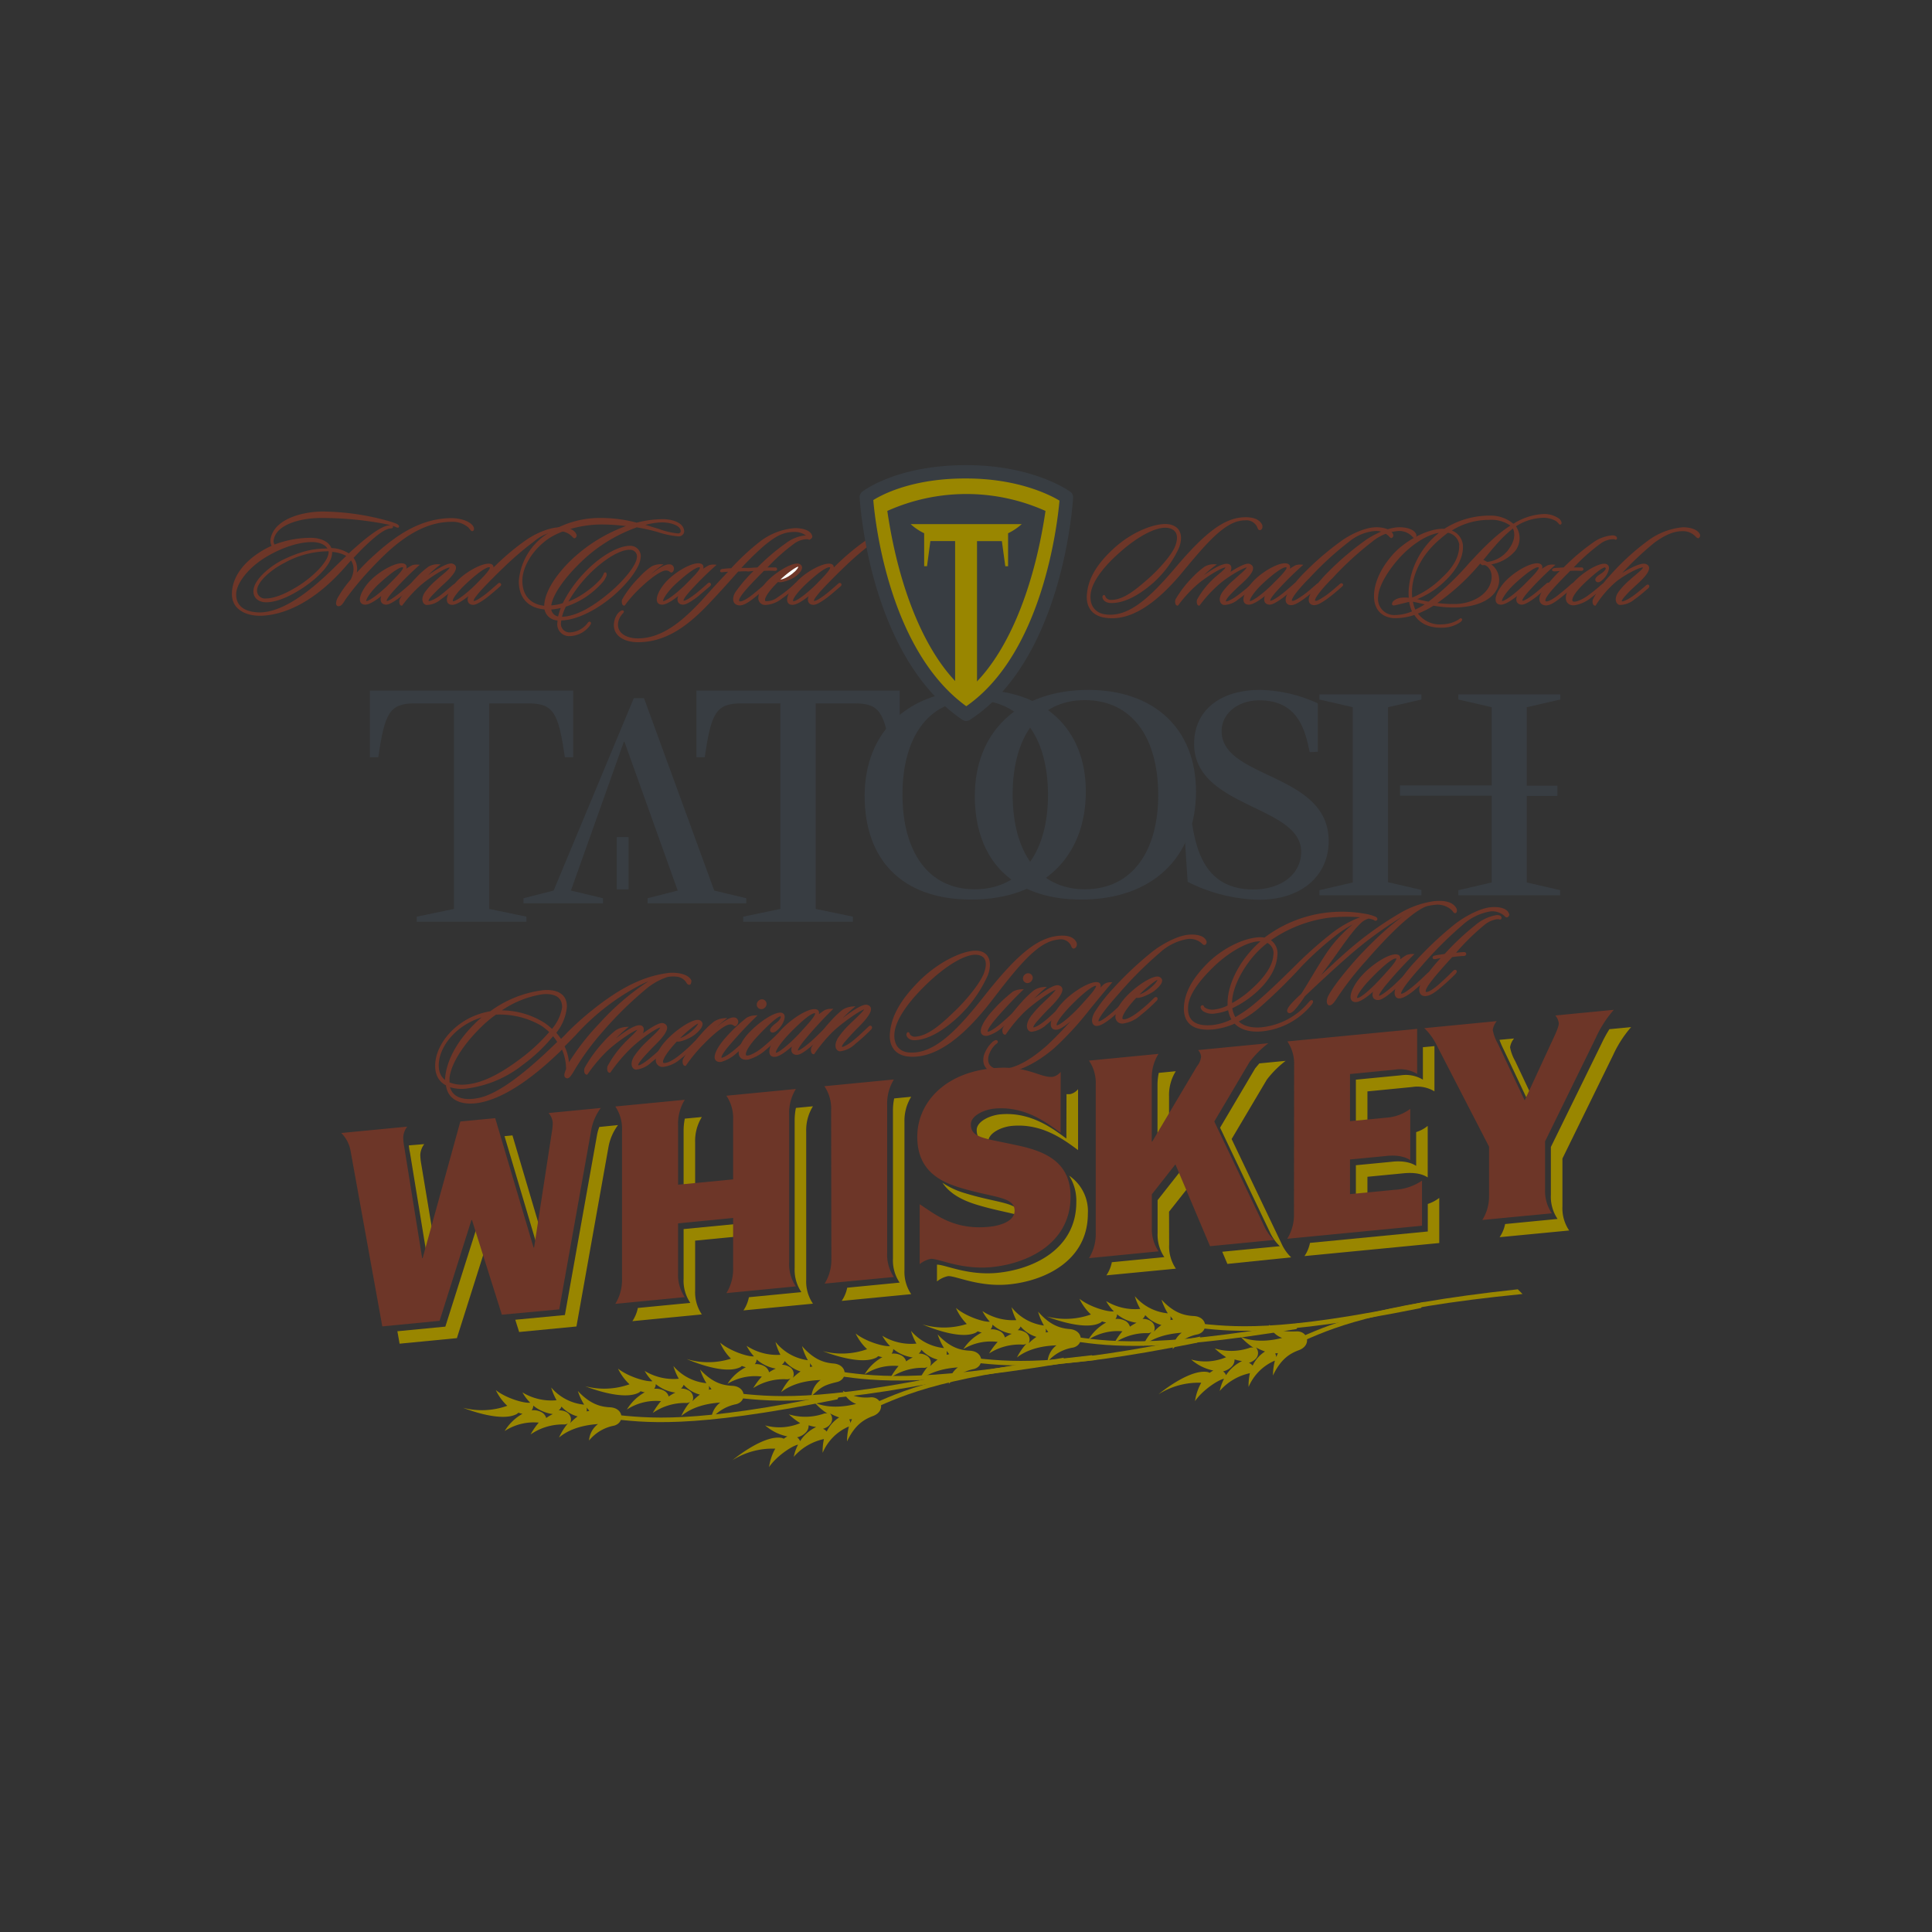 <svg xmlns="http://www.w3.org/2000/svg" xmlns:xlink="http://www.w3.org/1999/xlink" viewBox="0 0 410 410"><rect x="0" y="0" width="410" height="410" fill="#333333" stroke="none"/><defs><style>.cls-1,.cls-6,.cls-8{fill:none;}.cls-2,.cls-9{fill:#998600;}.cls-2,.cls-3,.cls-5,.cls-6,.cls-7,.cls-8{fill-rule:evenodd;}.cls-3,.cls-4{fill:#383d42;}.cls-10,.cls-11,.cls-5{fill:#6d3628;}.cls-11,.cls-6,.cls-8{stroke:#6d3628;stroke-miterlimit:3.86;}.cls-6{stroke-width:0.37px;}.cls-7{fill:#fff;}.cls-8{stroke-width:0.31px;}.cls-11{stroke-width:0.43px;}</style><symbol id="Viewbox" data-name="Viewbox" viewBox="0 0 410 410"><rect class="cls-1" width="410" height="410"/></symbol></defs><title>logo_tatoosh-whiskey</title><g id="Tatoosh_Whiskey" data-name="Tatoosh Whiskey"><path class="cls-2" d="M126.93,302.19c-.2.09-5,.09-8.3,2.88a13.22,13.22,0,0,1,1.87-3,1.44,1.44,0,0,1-.9.22,12,12,0,0,0-7,2.12,15.11,15.11,0,0,1,1.73-2.51,11.31,11.31,0,0,0-7.23,1.79,10.27,10.27,0,0,1,3.78-3.66,5.26,5.26,0,0,1-.86-.23l-.32.26c-3.48,1.94-11.44-1.31-11.44-1.31a15.93,15.93,0,0,0,9.39-.42,11,11,0,0,1-2.43-3.33c2.14,1.71,6,2.85,7.3,2.67a9.61,9.61,0,0,1-1.65-2.18,11.79,11.79,0,0,0,7.24,1.66,12.41,12.41,0,0,1-1.14-2.71,10.48,10.48,0,0,0,7,3.65,13,13,0,0,1-1.34-2.9c2.71,2.92,5,3.37,6.84,3.46,2.94.16,3.13,3.26.87,3.89a9,9,0,0,0-5.33,3.16A4.75,4.75,0,0,1,126.93,302.19ZM115,299.73a2,2,0,0,1,.91,1.19,9.57,9.57,0,0,1,1.41-.83,8.23,8.23,0,0,1-4.15-1.8,1.67,1.67,0,0,1-.35,1A3.54,3.54,0,0,1,115,299.73Zm5.07-.13A1.79,1.79,0,0,1,121,302a11.21,11.21,0,0,1,1.58-1.41,7.23,7.23,0,0,1-3.43-2.09,2,2,0,0,1-.57.81A3,3,0,0,1,120.09,299.6Zm5-.2c-.19-.22-.38-.45-.57-.7a2.51,2.51,0,0,1,0,.82Z"/><path class="cls-2" d="M178.37,295.67l-.66,1.29c-31.48,6.38-41.08,4.9-48.44,4.09l.7-.87C137.34,300.92,147,302.32,178.37,295.67Z"/><path class="cls-2" d="M152.86,297.63c-.19.08-5,.09-8.29,2.88a12.88,12.88,0,0,1,1.87-3,1.45,1.45,0,0,1-.91.22,12,12,0,0,0-7,2.12,15.13,15.13,0,0,1,1.74-2.51,11.36,11.36,0,0,0-7.23,1.78,10.31,10.31,0,0,1,3.78-3.65,5.36,5.36,0,0,1-.87-.23l-.31.26c-3.48,1.94-11.44-1.32-11.44-1.32a16,16,0,0,0,9.39-.41,11.14,11.14,0,0,1-2.44-3.33c2.15,1.71,6,2.85,7.3,2.67a9.88,9.88,0,0,1-1.64-2.18,11.79,11.79,0,0,0,7.24,1.66,12,12,0,0,1-1.14-2.7,10.51,10.51,0,0,0,7,3.64,13,13,0,0,1-1.34-2.9c2.71,2.92,4.94,3.37,6.84,3.46,2.94.16,3.12,3.26.86,3.89a9.1,9.1,0,0,0-5.33,3.16A4.82,4.82,0,0,1,152.86,297.63ZM141,295.17a2,2,0,0,1,.91,1.19,9.08,9.08,0,0,1,1.41-.83,8.19,8.19,0,0,1-4.15-1.8,1.67,1.67,0,0,1-.35,1A3.54,3.54,0,0,1,141,295.17ZM146,295a1.78,1.78,0,0,1,.94,2.37,11.21,11.21,0,0,1,1.58-1.41,7.15,7.15,0,0,1-3.43-2.09,2,2,0,0,1-.58.81A3,3,0,0,1,146,295Zm5-.2c-.19-.22-.37-.46-.56-.7a2.26,2.26,0,0,1,0,.82Z"/><path class="cls-2" d="M204.31,291.11l-.67,1.29c-31.47,6.38-41.08,4.9-48.44,4.09l.71-.87C163.27,296.36,172.89,297.76,204.31,291.11Z"/><path class="cls-2" d="M174.15,292.85c-.19.07-5-.09-8.39,2.59a13.34,13.34,0,0,1,2-2.93,1.39,1.39,0,0,1-.91.19,12,12,0,0,0-7,1.87,15.19,15.19,0,0,1,1.82-2.44,11.32,11.32,0,0,0-7.28,1.53,10.16,10.16,0,0,1,3.9-3.52,5.12,5.12,0,0,1-.85-.26l-.33.25c-3.55,1.81-11.38-1.72-11.38-1.72a15.87,15.87,0,0,0,9.39-.08,11,11,0,0,1-2.31-3.41c2.08,1.78,5.93,3.05,7.2,2.92a10,10,0,0,1-1.57-2.24,11.75,11.75,0,0,0,7.18,1.91,11.78,11.78,0,0,1-1.05-2.74,10.53,10.53,0,0,0,6.87,3.89,13.22,13.22,0,0,1-1.24-3c2.61,3,4.83,3.54,6.71,3.7,2.95.25,3,3.36.74,3.92-2.78.67-3.32,1-5.44,3A4.79,4.79,0,0,1,174.15,292.85ZM162.35,290a2.09,2.09,0,0,1,.86,1.22,9.65,9.65,0,0,1,1.43-.78,8.23,8.23,0,0,1-4.07-1.94,1.77,1.77,0,0,1-.39,1A3.57,3.57,0,0,1,162.35,290Zm5.06,0a1.78,1.78,0,0,1,.85,2.39,12.12,12.12,0,0,1,1.63-1.35,7.12,7.12,0,0,1-3.36-2.21,1.86,1.86,0,0,1-.6.79A3.19,3.19,0,0,1,167.41,290Zm5,0-.54-.72a2.21,2.21,0,0,1,0,.81Z"/><path class="cls-2" d="M225.79,288.12l-.7,1.27c-31.69,5.28-41.23,3.46-48.56,2.4l.74-.85C184.6,291.94,194.16,293.67,225.79,288.12Z"/><path class="cls-2" d="M203.29,290.17c-.19.08-5,.09-8.29,2.88a13.07,13.07,0,0,1,1.86-3,1.35,1.35,0,0,1-.9.22,12,12,0,0,0-7,2.12,15,15,0,0,1,1.73-2.5,11.28,11.28,0,0,0-7.22,1.78,10.27,10.27,0,0,1,3.78-3.66,5,5,0,0,1-.87-.22l-.32.26c-3.48,1.93-11.43-1.32-11.43-1.32a15.94,15.94,0,0,0,9.38-.41,11.26,11.26,0,0,1-2.43-3.33c2.15,1.71,6,2.84,7.3,2.67a10.19,10.19,0,0,1-1.64-2.19,11.72,11.72,0,0,0,7.24,1.66,11.66,11.66,0,0,1-1.15-2.7,10.57,10.57,0,0,0,7,3.65,13.82,13.82,0,0,1-1.35-2.91c2.72,2.93,4.95,3.37,6.84,3.47,2.95.15,3.13,3.26.87,3.89a9.14,9.14,0,0,0-5.33,3.15A4.8,4.8,0,0,1,203.29,290.17Zm-11.9-2.47a2.13,2.13,0,0,1,.91,1.2,9,9,0,0,1,1.4-.83,8.29,8.29,0,0,1-4.14-1.8,1.67,1.67,0,0,1-.35,1A3.61,3.61,0,0,1,191.39,287.7Zm5.06-.12a1.78,1.78,0,0,1,.94,2.36,11.28,11.28,0,0,1,1.58-1.41,7.07,7.07,0,0,1-3.43-2.09,2,2,0,0,1-.58.81A3.13,3.13,0,0,1,196.45,287.58Zm5-.2c-.19-.22-.38-.46-.56-.7a2.45,2.45,0,0,1,0,.81Z"/><path class="cls-2" d="M254.74,283.64l-.67,1.3c-31.47,6.38-41.08,4.89-48.44,4.09l.71-.88C213.7,288.89,223.31,290.3,254.74,283.64Z"/><path class="cls-2" d="M224.21,285.49c-.2.08-5-.08-8.4,2.59a13.58,13.58,0,0,1,2-2.93,1.39,1.39,0,0,1-.91.19,12,12,0,0,0-7,1.88,15.44,15.44,0,0,1,1.82-2.45,11.33,11.33,0,0,0-7.28,1.53,10.33,10.33,0,0,1,3.9-3.52,4.32,4.32,0,0,1-.85-.26l-.33.25c-3.54,1.82-11.38-1.71-11.38-1.71a15.94,15.94,0,0,0,9.39-.09,11,11,0,0,1-2.31-3.41c2.08,1.79,5.93,3.06,7.2,2.92a9.74,9.74,0,0,1-1.57-2.24,11.75,11.75,0,0,0,7.18,1.91,11.78,11.78,0,0,1-1-2.74,10.47,10.47,0,0,0,6.87,3.89,13.22,13.22,0,0,1-1.24-2.95c2.61,3,4.83,3.54,6.72,3.7,2.94.26,3,3.37.73,3.92a9.11,9.11,0,0,0-5.44,3A4.79,4.79,0,0,1,224.21,285.49Zm-11.81-2.88a2.11,2.11,0,0,1,.86,1.23,9.32,9.32,0,0,1,1.44-.78,8.16,8.16,0,0,1-4.08-1.95,1.75,1.75,0,0,1-.39,1A3.69,3.69,0,0,1,212.4,282.61Zm5.06.06a1.78,1.78,0,0,1,.85,2.39,12.12,12.12,0,0,1,1.63-1.35,7.13,7.13,0,0,1-3.35-2.21,2.11,2.11,0,0,1-.61.79A3.08,3.08,0,0,1,217.46,282.67Zm5,0q-.27-.34-.54-.72a2.26,2.26,0,0,1,0,.82Z"/><path class="cls-2" d="M275.84,280.77l-.7,1.27c-31.69,5.27-41.23,3.46-48.55,2.39l.73-.84C234.65,284.58,244.21,286.32,275.84,280.77Z"/><path class="cls-2" d="M250.79,282.81c-.2.09-5,.09-8.3,2.88a13.59,13.59,0,0,1,1.87-3,1.36,1.36,0,0,1-.9.22,12,12,0,0,0-7,2.12,15.11,15.11,0,0,1,1.73-2.51,11.39,11.39,0,0,0-7.23,1.79,10.21,10.21,0,0,1,3.79-3.66,5.11,5.11,0,0,1-.87-.23l-.32.26c-3.48,1.94-11.44-1.31-11.44-1.31a15.93,15.93,0,0,0,9.39-.42,11,11,0,0,1-2.43-3.33c2.14,1.72,6,2.85,7.3,2.67a9.58,9.58,0,0,1-1.64-2.18,11.77,11.77,0,0,0,7.24,1.66,11.85,11.85,0,0,1-1.15-2.7,10.53,10.53,0,0,0,7,3.64,13,13,0,0,1-1.34-2.9c2.71,2.92,4.95,3.37,6.84,3.47,2.95.15,3.13,3.25.87,3.88a9.07,9.07,0,0,0-5.33,3.16A4.79,4.79,0,0,1,250.79,282.81Zm-11.9-2.46a2.09,2.09,0,0,1,.9,1.19,9.57,9.57,0,0,1,1.41-.83,8.23,8.23,0,0,1-4.15-1.8,1.66,1.66,0,0,1-.34,1A3.63,3.63,0,0,1,238.89,280.35Zm5.06-.13a1.78,1.78,0,0,1,.93,2.37,11.33,11.33,0,0,1,1.59-1.41,7.06,7.06,0,0,1-3.43-2.09,2.15,2.15,0,0,1-.58.81A3.16,3.16,0,0,1,244,280.22Zm5-.2-.57-.69a2.21,2.21,0,0,1,0,.81Z"/><path class="cls-2" d="M302.23,276.29l-.66,1.29c-31.48,6.38-41.08,4.9-48.44,4.09l.7-.87C261.19,281.54,270.81,282.94,302.23,276.29Z"/><path class="cls-2" d="M181.7,297.94c-.21,0-4.8,1.43-8.78-.24a13,13,0,0,0,2.69,2.29,1.44,1.44,0,0,0-.93.06,12,12,0,0,1-7.28.09,15,15,0,0,0,2.41,1.87,11.35,11.35,0,0,1-7.43.48,10.24,10.24,0,0,0,4.71,2.34,5.31,5.31,0,0,0-.76.48l-.38-.15c-3.9-.79-10.5,4.71-10.5,4.71a15.9,15.9,0,0,1,9.07-2.44,11,11,0,0,0-1.31,3.91c1.52-2.28,4.89-4.54,6.15-4.76a9.74,9.74,0,0,0-.91,2.58,11.8,11.8,0,0,1,6.4-3.77,11.94,11.94,0,0,0-.27,2.92,10.49,10.49,0,0,1,5.57-5.59,13.15,13.15,0,0,0-.4,3.18c1.7-3.61,3.7-4.71,5.47-5.38,2.76-1,2-4-.35-4a9.07,9.07,0,0,1-6-1.39A4.77,4.77,0,0,0,181.7,297.94Zm-10.6,5.95a2,2,0,0,0,.5-1.42,9.38,9.38,0,0,0,1.6.37,8.15,8.15,0,0,0-3.41,3,1.71,1.71,0,0,0-.63-.82A3.52,3.52,0,0,0,171.1,303.89Zm4.86-1.42a1.77,1.77,0,0,0,.18-2.53,11.21,11.21,0,0,0,1.94.86,7.07,7.07,0,0,0-2.64,3,2.07,2.07,0,0,0-.8-.59A3.06,3.06,0,0,0,176,302.47Zm4.84-1.32c-.11.27-.22.55-.32.84a2.47,2.47,0,0,0-.26-.78A5.42,5.42,0,0,0,180.8,301.15Z"/><path class="cls-2" d="M232.71,288.6l-1-1c-31.94,3.43-40.64,7.75-47.41,10.75l.93.61C192,296,200.75,291.76,232.71,288.6Z"/><path class="cls-2" d="M272.09,283.94c-.21,0-4.8,1.43-8.78-.23A13.51,13.51,0,0,0,266,286a1.42,1.42,0,0,0-.92.07,12.05,12.05,0,0,1-7.29.09,15.34,15.34,0,0,0,2.41,1.86,11.3,11.3,0,0,1-7.42.49,10.29,10.29,0,0,0,4.71,2.34,4,4,0,0,0-.76.48l-.38-.15c-3.9-.8-10.5,4.71-10.5,4.71a15.94,15.94,0,0,1,9.07-2.45,11.28,11.28,0,0,0-1.32,3.91c1.53-2.28,4.9-4.54,6.16-4.75a9.61,9.61,0,0,0-.91,2.58,11.71,11.71,0,0,1,6.4-3.77,11.87,11.87,0,0,0-.28,2.92,10.54,10.54,0,0,1,5.58-5.59,13.48,13.48,0,0,0-.41,3.17c1.71-3.61,3.7-4.71,5.47-5.37,2.77-1,2-4-.34-4-2.86.1-3.47-.08-6-1.4A4.78,4.78,0,0,0,272.09,283.94Zm-10.6,5.95a2,2,0,0,0,.5-1.41,8.37,8.37,0,0,0,1.59.36,8.34,8.34,0,0,0-3.4,3,1.68,1.68,0,0,0-.63-.81A3.63,3.63,0,0,0,261.49,289.89Zm4.86-1.41a1.77,1.77,0,0,0,.18-2.53,12.33,12.33,0,0,0,1.93.86,7.06,7.06,0,0,0-2.63,3,2.08,2.08,0,0,0-.8-.6A3,3,0,0,0,266.35,288.48Zm4.83-1.33c-.11.28-.22.55-.32.84a2.32,2.32,0,0,0-.25-.77Z"/><path class="cls-2" d="M323.1,274.61l-1-1c-31.93,3.44-40.64,7.76-47.41,10.75l.94.62C282.39,282,291.13,277.77,323.1,274.61Z"/><path class="cls-3" d="M88.44,195.61h23.27v-1.08l-7.89-1.64V149.27h8.3c5.37,0,6.39,2,7.75,11.43h1.77V146.55H78.51V160.7h1.77c1.36-9.39,2.38-11.43,7.75-11.43h8.3v43.62l-7.89,1.64Z"/><path class="cls-3" d="M206.08,190.9c14.9,0,24.35-8.78,24.35-22.93,0-13.4-9-21.56-22.86-21.56-14.69,0-24.08,8.77-24.08,22.51C183.49,182.39,191.38,190.9,206.08,190.9Zm-14.56-22.32c0-11.76,5.24-20,15.3-20s15.58,8,15.58,20.14c0,11.63-5.3,20-15.58,20C197,188.72,191.52,180.76,191.52,168.58Z"/><path class="cls-3" d="M229.46,190.9c14.9,0,24.35-8.78,24.35-22.93,0-13.4-9-21.56-22.85-21.56-14.7,0-24.09,8.77-24.09,22.51C206.87,182.39,214.77,190.9,229.46,190.9ZM214.9,168.58c0-11.76,5.24-20,15.31-20s15.58,8,15.58,20.14c0,11.63-5.31,20-15.58,20C220.34,188.72,214.9,180.76,214.9,168.58Z"/><path class="cls-3" d="M279.66,159.54V149.26a30.8,30.8,0,0,0-12.25-2.85c-8.64,0-14,4.49-14,11.43,0,13.67,22.72,13,22.72,22.92,0,4.83-4.35,8-10.14,8-9.86,0-12-7.75-13-13.88h-1.76l.81,12.25a35.1,35.1,0,0,0,15.1,3.81c9.32,0,14.83-5.31,14.83-12.45,0-14.56-22.72-13.13-22.72-23.33,0-3.81,3.54-6.54,8-6.54,8.09,0,9.72,6.13,10.68,11Z"/><polygon class="cls-3" points="136.67 148.17 134.5 148.17 117.49 188.99 111.09 190.62 111.09 191.71 127.97 191.71 127.97 190.62 121.16 188.99 132.39 157.42 132.52 157.42 143.82 188.99 137.42 190.62 137.42 191.71 158.37 191.71 158.37 190.62 151.57 188.99 136.67 148.17"/><path class="cls-3" d="M157.72,195.61H181v-1.08l-7.89-1.64V149.27h8.29c5.38,0,6.4,2,7.76,11.43h1.77V146.55H147.79V160.7h1.77c1.36-9.39,2.38-11.43,7.75-11.43h8.3v43.62l-7.89,1.64Z"/><rect class="cls-4" x="130.89" y="177.65" width="2.5" height="11.08"/><path class="cls-4" d="M280,190v-1.09l7.08-1.64V150.08L280,148.45v-1.09h21.64v1.09l-7.08,1.63v37.14l7.08,1.64V190Zm44-23.27h6.5v2.18H324v18.36l7.08,1.64V190H309.49v-1.09l7.07-1.64V168.86H297.11v-2.18h19.45v-16.6l-7.07-1.63v-1.09h21.63v1.09L324,150.08Z"/><path class="cls-5" d="M100.31,111.86c-.69-1.22-3-1.72-4.44-1.72-7.4,0-13,4.72-17.2,8.6-1.11,1.05-2.33,2.33-3.41,3.58a3.8,3.8,0,0,0-.47-3.94c2.33-2.52,5.77-5.91,7.74-6.38.3-.06.66,0,.69-.17s-.39-.22-.69-.16c-1.92.22-5.58,3.3-8.49,6a7.34,7.34,0,0,0-3.86-1.19c-.44-1.41-2.24-2.11-4-2.16a21.41,21.41,0,0,0-8,1.47,1.62,1.62,0,0,1-.25-1.36c.61-3.3,5.82-4.69,10.15-4.69a71.58,71.58,0,0,1,13.73,1.28,12.49,12.49,0,0,1,2,.55c.3.11.63.31.69.19s-.22-.36-.5-.47a17.48,17.48,0,0,0-2.14-.69,52.89,52.89,0,0,0-13.37-1.86c-3.85,0-10,1.36-10.87,5.55a2.33,2.33,0,0,0,.27,1.64,17,17,0,0,0-2.58,1.36c-3.38,2.13-5.85,5.18-5.91,8.68s3.33,4.6,6,4.52c3.58-.11,10.32-1.72,18-10.62.31-.37.69-.75,1.11-1.23.83,1.11,1,2.61.06,4.47a23.22,23.22,0,0,0-2.83,4c-.28.63-.39,1.41.16,1.35s.81-.69,1.5-1.69A66.13,66.13,0,0,1,79,120.13c3.1-3.22,9.15-9.57,16.75-9.57a5.32,5.32,0,0,1,3.75,1.22c.33.33.55.8.75.75S100.45,112.08,100.31,111.86Zm-30.4,5.52c-.2,2.05-3.44,5.24-6.66,7.21-2.5,1.56-5,2.61-6.88,2.61a1.88,1.88,0,0,1-2-2.08c.28-2.25,3.78-4.77,5.94-5.85a19.71,19.71,0,0,1,9.57-2.47A1.44,1.44,0,0,1,69.91,117.38Zm3.88.56c-.86.8-1.64,1.58-2.3,2.21-6.27,6.27-11.68,9.88-16.26,10-2.33,0-5.3-.75-5.3-4,0-2.44,2.67-5.8,6.27-8,1.78-1.11,6-3.3,10-3.3,1.77,0,3.16.66,3.58,1.74-2.33,0-4.8.09-9.41,2.25-2.6,1.22-6.1,4-6.38,6.3-.22,1.66,1.06,2.49,2.47,2.49,2,0,4.5-1,7.1-2.63,3.33-2.08,6.52-5.11,6.72-7.46a2.47,2.47,0,0,0,0-.61A7.4,7.4,0,0,1,73.79,117.94Z"/><path class="cls-6" d="M100.31,111.86c-.69-1.22-3-1.72-4.44-1.72-7.4,0-13,4.72-17.2,8.6-1.11,1.05-2.33,2.33-3.41,3.58a3.8,3.8,0,0,0-.47-3.94c2.33-2.52,5.77-5.91,7.74-6.38.3-.06.66,0,.69-.17s-.39-.22-.69-.16c-1.92.22-5.58,3.3-8.49,6a7.34,7.34,0,0,0-3.86-1.19c-.44-1.41-2.24-2.11-4-2.16a21.41,21.41,0,0,0-8,1.47,1.62,1.62,0,0,1-.25-1.36c.61-3.3,5.82-4.69,10.15-4.69a71.58,71.58,0,0,1,13.73,1.28,12.49,12.49,0,0,1,2,.55c.3.11.63.31.69.19s-.22-.36-.5-.47a17.48,17.48,0,0,0-2.14-.69,52.89,52.89,0,0,0-13.37-1.86c-3.85,0-10,1.36-10.87,5.55a2.33,2.33,0,0,0,.27,1.64,17,17,0,0,0-2.58,1.36c-3.38,2.13-5.85,5.18-5.91,8.68s3.33,4.6,6,4.52c3.58-.11,10.32-1.72,18-10.62.31-.37.69-.75,1.11-1.23.83,1.11,1,2.61.06,4.47a23.22,23.22,0,0,0-2.83,4c-.28.63-.39,1.41.16,1.35s.81-.69,1.5-1.69A66.13,66.13,0,0,1,79,120.13c3.1-3.22,9.15-9.57,16.75-9.57a5.32,5.32,0,0,1,3.75,1.22c.33.33.55.8.75.75S100.45,112.08,100.31,111.86Zm-30.4,5.52c-.2,2.05-3.44,5.24-6.66,7.21-2.5,1.56-5,2.61-6.88,2.61a1.88,1.88,0,0,1-2-2.08c.28-2.25,3.78-4.77,5.94-5.85a19.71,19.71,0,0,1,9.57-2.47A1.44,1.44,0,0,1,69.91,117.38Zm3.88.56c-.86.8-1.64,1.58-2.3,2.21-6.27,6.27-11.68,9.88-16.26,10-2.33,0-5.3-.75-5.3-4,0-2.44,2.67-5.8,6.27-8,1.78-1.11,6-3.3,10-3.3,1.77,0,3.16.66,3.58,1.74-2.33,0-4.8.09-9.41,2.25-2.6,1.22-6.1,4-6.38,6.3-.22,1.66,1.06,2.49,2.47,2.49,2,0,4.5-1,7.1-2.63,3.33-2.08,6.52-5.11,6.72-7.46a2.47,2.47,0,0,0,0-.61A7.4,7.4,0,0,1,73.79,117.94Z"/><path class="cls-5" d="M88.64,120a3.06,3.06,0,0,0-1.08.11,10.3,10.3,0,0,0-2.33,1.64c1.08-1,1-1.66.61-1.88-1.2-.7-4.91,1.22-7.11,3.46-1.91,1.94-3.1,4.8-1.22,4.8.89,0,2.39-1,4-2.36-1,1.53-.5,2.36.44,2.36.72,0,2.14-1,3-1.66.67-.56,1.78-1.5,2.58-2.19.11-.12.22-.2.14-.36s-.25-.06-.33,0c-.67.59-1.75,1.56-2.64,2.25S82.4,127.89,82,127.7s.17-1,1-2A69.14,69.14,0,0,1,88.64,120Zm-3,.23c.59.44-1.61,2.49-2.69,3.6-2.36,2.42-4.8,4.11-5.3,3.89s.7-2.08,2.39-3.72C83,121.24,85.09,119.85,85.61,120.27Z"/><path class="cls-6" d="M88.64,120a3.06,3.06,0,0,0-1.08.11,10.3,10.3,0,0,0-2.33,1.64c1.08-1,1-1.66.61-1.88-1.2-.7-4.91,1.22-7.11,3.46-1.91,1.94-3.1,4.8-1.22,4.8.89,0,2.39-1,4-2.36-1,1.53-.5,2.36.44,2.36.72,0,2.14-1,3-1.66.67-.56,1.78-1.5,2.58-2.19.11-.12.22-.2.14-.36s-.25-.06-.33,0c-.67.59-1.75,1.56-2.64,2.25S82.4,127.89,82,127.7s.17-1,1-2A69.14,69.14,0,0,1,88.64,120Zm-3,.23c.59.44-1.61,2.49-2.69,3.6-2.36,2.42-4.8,4.11-5.3,3.89s.7-2.08,2.39-3.72C83,121.24,85.09,119.85,85.61,120.27Z"/><path class="cls-5" d="M96.7,124.15c-.11-.14-.22,0-.33,0-.78.64-2.05,1.78-3,2.47s-2.22,1.28-2.49,1.09-.11-.64.88-1.67c.59-.61,1.34-1.36,2.22-2.16,1.34-1.2,3.72-3.53,2-4.08-1.14-.39-5.11,2.39-6.72,3.69A26.46,26.46,0,0,1,93,119.93a3.76,3.76,0,0,0-1.92.45,17,17,0,0,0-2.55,2.24A22.76,22.76,0,0,0,85,127.26c-.16.36-.08,1.08.25,1.08a27.15,27.15,0,0,1,3.53-3.94c1.88-1.78,6.1-4.41,6.74-4.13s-1.81,2-2.75,2.91a15.18,15.18,0,0,0-2.39,2.52c-.91,1.31-.58,2.33.12,2.5a4.63,4.63,0,0,0,2.94-1.14,37.88,37.88,0,0,0,3.1-2.49C96.67,124.45,96.84,124.29,96.7,124.15Z"/><path class="cls-6" d="M96.7,124.15c-.11-.14-.22,0-.33,0-.78.64-2.05,1.78-3,2.47s-2.22,1.28-2.49,1.09-.11-.64.88-1.67c.59-.61,1.34-1.36,2.22-2.16,1.34-1.2,3.72-3.53,2-4.08-1.14-.39-5.11,2.39-6.72,3.69A26.46,26.46,0,0,1,93,119.93a3.76,3.76,0,0,0-1.92.45,17,17,0,0,0-2.55,2.24A22.76,22.76,0,0,0,85,127.26c-.16.36-.08,1.08.25,1.08a27.15,27.15,0,0,1,3.53-3.94c1.88-1.78,6.1-4.41,6.74-4.13s-1.81,2-2.75,2.91a15.18,15.18,0,0,0-2.39,2.52c-.91,1.31-.58,2.33.12,2.5a4.63,4.63,0,0,0,2.94-1.14,37.88,37.88,0,0,0,3.1-2.49C96.67,124.45,96.84,124.29,96.7,124.15Z"/><path class="cls-5" d="M122.13,113.44c-.47-1.08-2-1.36-3.22-1.36-2.41,0-5.38,1.42-7.27,2.75a51.1,51.1,0,0,0-7.43,6.41c.39-.53.47-1.11.08-1.31-1.11-.64-4.91,1.2-7.1,3.44-1.91,1.94-3.11,4.8-1.22,4.8.89,0,2.39-1,4-2.36-1,1.53-.5,2.36.44,2.36.72,0,2.14-1,3-1.66.58-.47,1.72-1.42,2.58-2.19.11-.09.25-.23.14-.36s-.25-.06-.36.05c-.84.72-1.72,1.53-2.61,2.22-.64.5-2.25,1.66-2.69,1.47s.17-1,1-2,3.39-3.61,5.64-5.75a65.7,65.7,0,0,1,6.07-5.16,9.2,9.2,0,0,1,5.44-2.24,3.81,3.81,0,0,1,2.88,1.16c.14.11.36.39.45.33A.44.44,0,0,0,122.13,113.44Zm-18.06,6.83c.53.41-1.61,2.49-2.69,3.6-2.36,2.42-4.8,4.11-5.3,3.89-.66-.31.7-2.08,2.39-3.72C101.41,121.24,103.52,119.82,104.07,120.27Z"/><path class="cls-6" d="M122.13,113.44c-.47-1.08-2-1.36-3.22-1.36-2.41,0-5.38,1.42-7.27,2.75a51.1,51.1,0,0,0-7.43,6.41c.39-.53.47-1.11.08-1.31-1.11-.64-4.91,1.2-7.1,3.44-1.91,1.94-3.11,4.8-1.22,4.8.89,0,2.39-1,4-2.36-1,1.53-.5,2.36.44,2.36.72,0,2.14-1,3-1.66.58-.47,1.72-1.42,2.58-2.19.11-.09.25-.23.14-.36s-.25-.06-.36.05c-.84.72-1.72,1.53-2.61,2.22-.64.5-2.25,1.66-2.69,1.47s.17-1,1-2,3.39-3.61,5.64-5.75a65.7,65.7,0,0,1,6.07-5.16,9.2,9.2,0,0,1,5.44-2.24,3.81,3.81,0,0,1,2.88,1.16c.14.11.36.39.45.33A.44.44,0,0,0,122.13,113.44Zm-18.06,6.83c.53.41-1.61,2.49-2.69,3.6-2.36,2.42-4.8,4.11-5.3,3.89-.66-.31.7-2.08,2.39-3.72C101.41,121.24,103.52,119.82,104.07,120.27Z"/><path class="cls-5" d="M145,112.91c.11-1.6-1.92-2.55-4.41-2.55a22.42,22.42,0,0,0-5.47.75,29.25,29.25,0,0,0-7.52-1A19.92,19.92,0,0,0,115.42,114a13,13,0,0,0-5.13,9.27c-.05,3.69,2.11,5.66,5.41,5.88a2.76,2.76,0,0,0,2.8,2.33,3.39,3.39,0,0,0,0,.47,2.34,2.34,0,0,0,2.41,2.86,5.31,5.31,0,0,0,4-2c.28-.33.42-.64.25-.69s-.3.19-.47.41a5.2,5.2,0,0,1-3.74,1.86,2,2,0,0,1-2.06-2.41c0-.17.06-.36.09-.5,3.49,0,7.88-2.5,10.84-5s5.75-5.91,5.94-8.1a2,2,0,0,0-1.89-2.36c-2.66-.13-6.82,2.5-9.82,5.75a26.38,26.38,0,0,0-4.49,6.38,10.13,10.13,0,0,1-2.78.52c.25-2.8,3.67-7.18,7.72-10.76a33.3,33.3,0,0,1,10.62-6.19,42.26,42.26,0,0,1,4.47,1,18.56,18.56,0,0,0,4.38.92A1,1,0,0,0,145,112.91Zm-.36-.13c0,.33-.28.58-.75.61a16.4,16.4,0,0,1-4.22-1c-1-.27-2.08-.64-3.36-1a15.06,15.06,0,0,1,4.25-.72C142.67,110.72,144.72,111.47,144.64,112.78Zm-9.32,5.68c-.2,1.81-3.14,5.19-5.86,7.46s-6.71,5.16-10.43,5.16a10.63,10.63,0,0,1,.92-2.49,18.26,18.26,0,0,0,4.19-2,19.19,19.19,0,0,0,3.6-3.13,4.38,4.38,0,0,0,.81-1.39c0-.22,0-.42-.11-.42s-.14.14-.2.28a4.81,4.81,0,0,1-.66,1.11,19.54,19.54,0,0,1-3.72,3.13,16.16,16.16,0,0,1-3.64,1.84,28.29,28.29,0,0,1,4.22-5.8c2.8-3,6.85-5.88,9.38-5.72A1.61,1.61,0,0,1,135.32,118.46Zm-1.72-6.9A33.39,33.39,0,0,0,122.42,118c-3.25,2.83-6.77,7.19-6.75,10.76-3.1-.27-5-2.19-5-5.54,0-2.67,1.8-6.13,5-8.6,2.8-2.2,7.71-3.5,11.93-3.5A41.52,41.52,0,0,1,133.6,111.56Zm-14.29,17.19a12.37,12.37,0,0,0-.72,2.28,2,2,0,0,1-1.81-1.86A12.61,12.61,0,0,0,119.31,128.75Z"/><path class="cls-6" d="M145,112.91c.11-1.6-1.92-2.55-4.41-2.55a22.42,22.42,0,0,0-5.47.75,29.25,29.25,0,0,0-7.52-1A19.92,19.92,0,0,0,115.42,114a13,13,0,0,0-5.13,9.27c-.05,3.69,2.11,5.66,5.41,5.88a2.76,2.76,0,0,0,2.8,2.33,3.39,3.39,0,0,0,0,.47,2.34,2.34,0,0,0,2.41,2.86,5.31,5.31,0,0,0,4-2c.28-.33.42-.64.25-.69s-.3.19-.47.41a5.2,5.2,0,0,1-3.74,1.86,2,2,0,0,1-2.06-2.41c0-.17.06-.36.09-.5,3.49,0,7.88-2.5,10.84-5s5.75-5.91,5.94-8.1a2,2,0,0,0-1.89-2.36c-2.66-.13-6.82,2.5-9.82,5.75a26.38,26.38,0,0,0-4.49,6.38,10.13,10.13,0,0,1-2.78.52c.25-2.8,3.67-7.18,7.72-10.76a33.3,33.3,0,0,1,10.62-6.19,42.26,42.26,0,0,1,4.47,1,18.56,18.56,0,0,0,4.38.92A1,1,0,0,0,145,112.91Zm-.36-.13c0,.33-.28.58-.75.61a16.4,16.4,0,0,1-4.22-1c-1-.27-2.08-.64-3.36-1a15.06,15.06,0,0,1,4.25-.72C142.67,110.72,144.72,111.47,144.64,112.78Zm-9.32,5.68c-.2,1.81-3.14,5.19-5.86,7.46s-6.71,5.16-10.43,5.16a10.63,10.63,0,0,1,.92-2.49,18.26,18.26,0,0,0,4.19-2,19.19,19.19,0,0,0,3.6-3.13,4.38,4.38,0,0,0,.81-1.39c0-.22,0-.42-.11-.42s-.14.14-.2.28a4.81,4.81,0,0,1-.66,1.11,19.54,19.54,0,0,1-3.72,3.13,16.16,16.16,0,0,1-3.64,1.84,28.29,28.29,0,0,1,4.22-5.8c2.8-3,6.85-5.88,9.38-5.72A1.61,1.61,0,0,1,135.32,118.46Zm-1.72-6.9A33.39,33.39,0,0,0,122.42,118c-3.25,2.83-6.77,7.19-6.75,10.76-3.1-.27-5-2.19-5-5.54,0-2.67,1.8-6.13,5-8.6,2.8-2.2,7.71-3.5,11.93-3.5A41.52,41.52,0,0,1,133.6,111.56Zm-14.29,17.19a12.37,12.37,0,0,0-.72,2.28,2,2,0,0,1-1.81-1.86A12.61,12.61,0,0,0,119.31,128.75Z"/><path class="cls-5" d="M142.83,120.79a.72.72,0,0,0-.63-.83c-1.36-.25-4.25,2.28-5.78,3.61l-.08-.11a21.26,21.26,0,0,1,3.91-3.53,3.87,3.87,0,0,0-1.94.47,14.82,14.82,0,0,0-2.52,2.22,22.76,22.76,0,0,0-3.58,4.64c-.14.27-.09,1.08.25,1.08A27.08,27.08,0,0,1,136,124.4c1.89-1.78,4.25-3.58,5.38-3.52a1.37,1.37,0,0,1,.73.22,2.67,2.67,0,0,0,.33.22C142.53,121.35,142.8,121.15,142.83,120.79Z"/><path class="cls-6" d="M142.83,120.79a.72.72,0,0,0-.63-.83c-1.36-.25-4.25,2.28-5.78,3.61l-.08-.11a21.26,21.26,0,0,1,3.91-3.53,3.87,3.87,0,0,0-1.94.47,14.82,14.82,0,0,0-2.52,2.22,22.76,22.76,0,0,0-3.58,4.64c-.14.27-.09,1.08.25,1.08A27.08,27.08,0,0,1,136,124.4c1.89-1.78,4.25-3.58,5.38-3.52a1.37,1.37,0,0,1,.73.22,2.67,2.67,0,0,0,.33.22C142.53,121.35,142.8,121.15,142.83,120.79Z"/><path class="cls-5" d="M151.64,120a3.06,3.06,0,0,0-1.08.11,10.51,10.51,0,0,0-2.34,1.64c1.09-1,1-1.66.62-1.88-1.2-.7-4.91,1.22-7.11,3.46-1.91,1.94-3.1,4.8-1.22,4.8.89,0,2.39-1,4-2.36-1,1.53-.5,2.36.44,2.36.72,0,2.14-1,3-1.66l2.58-2.19c.11-.12.22-.2.14-.36s-.25-.06-.33,0c-.67.59-1.75,1.56-2.64,2.25s-2.27,1.66-2.69,1.47.17-1,1-2A69.14,69.14,0,0,1,151.64,120Zm-3,.23c.59.44-1.61,2.49-2.69,3.6-2.36,2.42-4.8,4.11-5.3,3.89s.7-2.08,2.39-3.72C146,121.24,148.09,119.85,148.61,120.27Z"/><path class="cls-6" d="M151.64,120a3.06,3.06,0,0,0-1.08.11,10.51,10.51,0,0,0-2.34,1.64c1.09-1,1-1.66.62-1.88-1.2-.7-4.91,1.22-7.11,3.46-1.91,1.94-3.1,4.8-1.22,4.8.89,0,2.39-1,4-2.36-1,1.53-.5,2.36.44,2.36.72,0,2.14-1,3-1.66l2.58-2.19c.11-.12.22-.2.14-.36s-.25-.06-.33,0c-.67.59-1.75,1.56-2.64,2.25s-2.27,1.66-2.69,1.47.17-1,1-2A69.14,69.14,0,0,1,151.64,120Zm-3,.23c.59.44-1.61,2.49-2.69,3.6-2.36,2.42-4.8,4.11-5.3,3.89s.7-2.08,2.39-3.72C146,121.24,148.09,119.85,148.61,120.27Z"/><path class="cls-5" d="M172.15,113.68c-.36-1.09-2.11-1.42-3.47-1.42a13.69,13.69,0,0,0-7.35,2.86,50.15,50.15,0,0,0-6.08,5.66c-.78,0-1.69.11-2,.16-.08,0-.22.06-.24.17s0,.17.22.14,1.16-.11,1.72-.11c-3.19,3.33-4.27,4.6-6,6.52-3.63,3.83-8.07,8-13.57,8-2.27,0-4.55-1-4.41-3.28a3.51,3.51,0,0,1,.7-1.88c.3-.45.63-.61.52-.75s-.55.11-.91.52a3.89,3.89,0,0,0-.81,2.08c-.22,2.39,2,3.75,4.91,3.75,6.13,0,10.8-3.72,15.18-8.38,2.66-2.83,4.08-4.44,6-6.6.58-.06,1.78-.08,2.3-.08.17,0,.28,0,.28-.14s-.05-.2-.11-.2c-.72,0-1.69,0-2.11,0a63,63,0,0,1,5.08-5c2.22-1.83,3.94-3,6.57-3a4.18,4.18,0,0,1,2.89,1.05c.19.17.44.5.55.44A.38.38,0,0,0,172.15,113.68Z"/><path class="cls-6" d="M172.15,113.68c-.36-1.09-2.11-1.42-3.47-1.42a13.69,13.69,0,0,0-7.35,2.86,50.15,50.15,0,0,0-6.08,5.66c-.78,0-1.69.11-2,.16-.08,0-.22.06-.24.17s0,.17.22.14,1.16-.11,1.72-.11c-3.19,3.33-4.27,4.6-6,6.52-3.63,3.83-8.07,8-13.57,8-2.27,0-4.55-1-4.41-3.28a3.51,3.51,0,0,1,.7-1.88c.3-.45.63-.61.52-.75s-.55.11-.91.52a3.89,3.89,0,0,0-.81,2.08c-.22,2.39,2,3.75,4.91,3.75,6.13,0,10.8-3.72,15.18-8.38,2.66-2.83,4.08-4.44,6-6.6.58-.06,1.78-.08,2.3-.08.17,0,.28,0,.28-.14s-.05-.2-.11-.2c-.72,0-1.69,0-2.11,0a63,63,0,0,1,5.08-5c2.22-1.83,3.94-3,6.57-3a4.18,4.18,0,0,1,2.89,1.05c.19.17.44.5.55.44A.38.38,0,0,0,172.15,113.68Z"/><path class="cls-5" d="M171.8,114.33c.14-.06.11-.53-.75-.53a7.8,7.8,0,0,0-4.1,1.58,44.69,44.69,0,0,0-6.13,5.22c-.67.05-1.64.08-2,.14-.11,0-.34.08-.37.19s.26.14.34.14c.39,0,1.14-.11,1.61-.11a31.94,31.94,0,0,0-4.16,4.77c-.64,1-.67,2.14.22,2.47s1.91-.28,3.13-1.19c1-.78,2.39-1.94,3.08-2.58.11-.14.31-.28.2-.45s-.28,0-.39.09c-.89.83-2.33,2-3,2.52-.92.69-2.16,1.44-2.64,1.17-.74-.45.81-2.31,3.69-5.27.5-.53,1-1,1.5-1.53a21.56,21.56,0,0,1,2.39,0c.11,0,.25,0,.3-.11s-.08-.25-.14-.25c-.61,0-1.77,0-2.13,0a40.68,40.68,0,0,1,6.21-5.55,5.09,5.09,0,0,1,2.36-.8C171.83,114.19,171.64,114.44,171.8,114.33Z"/><path class="cls-6" d="M171.8,114.33c.14-.06.11-.53-.75-.53a7.8,7.8,0,0,0-4.1,1.58,44.69,44.69,0,0,0-6.13,5.22c-.67.05-1.64.08-2,.14-.11,0-.34.08-.37.19s.26.14.34.14c.39,0,1.14-.11,1.61-.11a31.94,31.94,0,0,0-4.16,4.77c-.64,1-.67,2.14.22,2.47s1.91-.28,3.13-1.19c1-.78,2.39-1.94,3.08-2.58.11-.14.31-.28.2-.45s-.28,0-.39.09c-.89.83-2.33,2-3,2.52-.92.69-2.16,1.44-2.64,1.17-.74-.45.81-2.31,3.69-5.27.5-.53,1-1,1.5-1.53a21.56,21.56,0,0,1,2.39,0c.11,0,.25,0,.3-.11s-.08-.25-.14-.25c-.61,0-1.77,0-2.13,0a40.68,40.68,0,0,1,6.21-5.55,5.09,5.09,0,0,1,2.36-.8C171.83,114.19,171.64,114.44,171.8,114.33Z"/><path class="cls-5" d="M194.34,113.44c-.47-1.08-2-1.36-3.22-1.36-2.41,0-5.38,1.42-7.27,2.75a50.07,50.07,0,0,0-7.43,6.41c.39-.53.47-1.11.08-1.31-1.11-.64-4.91,1.2-7.1,3.44-1.91,1.94-3.11,4.8-1.22,4.8.89,0,2.38-1,4-2.36-1,1.53-.5,2.36.45,2.36.72,0,2.13-1,3-1.66.59-.47,1.72-1.42,2.59-2.19.11-.09.24-.23.13-.36s-.25-.06-.36.05c-.83.72-1.72,1.53-2.61,2.22-.63.5-2.24,1.66-2.69,1.47s.17-1,1-2,3.38-3.61,5.63-5.75a64.7,64.7,0,0,1,6.08-5.16,9.2,9.2,0,0,1,5.43-2.24,3.84,3.84,0,0,1,2.89,1.16c.14.11.36.39.44.33A.43.43,0,0,0,194.34,113.44Zm-18.06,6.83c.53.41-1.61,2.49-2.69,3.6-2.36,2.42-4.8,4.11-5.3,3.89-.67-.31.69-2.08,2.38-3.72C173.61,121.24,175.72,119.82,176.28,120.27Z"/><path class="cls-6" d="M194.34,113.44c-.47-1.08-2-1.36-3.22-1.36-2.41,0-5.38,1.42-7.27,2.75a50.07,50.07,0,0,0-7.43,6.41c.39-.53.47-1.11.08-1.31-1.11-.64-4.91,1.2-7.1,3.44-1.91,1.94-3.11,4.8-1.22,4.8.89,0,2.38-1,4-2.36-1,1.53-.5,2.36.45,2.36.72,0,2.13-1,3-1.66.59-.47,1.72-1.42,2.59-2.19.11-.09.24-.23.13-.36s-.25-.06-.36.05c-.83.72-1.72,1.53-2.61,2.22-.63.5-2.24,1.66-2.69,1.47s.17-1,1-2,3.38-3.61,5.63-5.75a64.7,64.7,0,0,1,6.08-5.16,9.2,9.2,0,0,1,5.43-2.24,3.84,3.84,0,0,1,2.89,1.16c.14.11.36.39.44.33A.43.43,0,0,0,194.34,113.44Zm-18.06,6.83c.53.41-1.61,2.49-2.69,3.6-2.36,2.42-4.8,4.11-5.3,3.89-.67-.31.69-2.08,2.38-3.72C173.61,121.24,175.72,119.82,176.28,120.27Z"/><path class="cls-5" d="M169.65,119.88c-1-.56-4.24,1.22-6.35,3.22-1.78,1.72-2.14,3.07-2.17,3.6a1.26,1.26,0,0,0,1.25,1.5,5.83,5.83,0,0,0,3.39-1.28,29.06,29.06,0,0,0,3.19-2.58c.11-.11.25-.25.13-.38s-.27,0-.38.11a25.71,25.71,0,0,1-3.53,2.8,4,4,0,0,1-2.74.89c-1-.45.91-2.86,2.63-4.47.56.33,2.61-.36,3.5-1C169.62,121.57,170.57,120.4,169.65,119.88Zm-.17.25c.28.22-.3,1-1.22,1.72-1.22,1-2.61,1.44-3,1.27C166.6,121.79,169.15,119.85,169.48,120.13Z"/><path class="cls-6" d="M169.65,119.88c-1-.56-4.24,1.22-6.35,3.22-1.78,1.72-2.14,3.07-2.17,3.6a1.26,1.26,0,0,0,1.25,1.5,5.83,5.83,0,0,0,3.39-1.28,29.06,29.06,0,0,0,3.19-2.58c.11-.11.25-.25.13-.38s-.27,0-.38.11a25.71,25.71,0,0,1-3.53,2.8,4,4,0,0,1-2.74.89c-1-.45.91-2.86,2.63-4.47.56.33,2.61-.36,3.5-1C169.62,121.57,170.57,120.4,169.65,119.88Zm-.17.25c.28.22-.3,1-1.22,1.72-1.22,1-2.61,1.44-3,1.27C166.6,121.79,169.15,119.85,169.48,120.13Z"/><path class="cls-7" d="M169.48,120.13c.28.22-.3,1-1.22,1.72-1.22,1-2.61,1.44-3,1.27C166.6,121.79,169.15,119.85,169.48,120.13Z"/><path class="cls-8" d="M169.48,120.13c.28.22-.3,1-1.22,1.72-1.22,1-2.61,1.44-3,1.27C166.6,121.79,169.15,119.85,169.48,120.13Z"/><path class="cls-5" d="M267.65,111.39c-.64-1.28-2.3-1.44-3.3-1.44-4.27,0-8.3,3-14.76,10.62-5.6,6.6-10.1,10.65-15,10-2.25-.28-3.58-1.94-3.33-4.47.22-2.36,2.3-5.49,6-8.79,4.19-3.8,8.57-6.08,11-5.38,2.24.63,1.8,2.83,1.25,4.16-.84,2-3.61,5-5.66,6.82-2.67,2.33-5.33,4.58-8,4.58a1.55,1.55,0,0,1-1.3-.56c-.14-.19-.17-.5-.28-.47s-.19.25-.08.47c.16.45.69.86,1.69.86,2.66,0,5.6-1.55,8.57-4.1a22.45,22.45,0,0,0,5.55-7.44c.58-1.41,1-4-1.53-4.71-2.38-.7-7.74,1.11-11.9,4.91-4.33,3.94-5.44,7-5.71,9.48-.34,3,1.27,4.72,3.88,5,4.74.67,10.1-2.38,16.26-9.87,5.55-6.72,9.24-10.82,13.23-10.82a2.71,2.71,0,0,1,2.69,1.44c.14.33.22.64.42.64C267.73,112.3,267.81,111.72,267.65,111.39Z"/><path class="cls-6" d="M267.65,111.39c-.64-1.28-2.3-1.44-3.3-1.44-4.27,0-8.3,3-14.76,10.62-5.6,6.6-10.1,10.65-15,10-2.25-.28-3.58-1.94-3.33-4.47.22-2.36,2.3-5.49,6-8.79,4.19-3.8,8.57-6.08,11-5.38,2.24.63,1.8,2.83,1.25,4.16-.84,2-3.61,5-5.66,6.82-2.67,2.33-5.33,4.58-8,4.58a1.55,1.55,0,0,1-1.3-.56c-.14-.19-.17-.5-.28-.47s-.19.25-.08.47c.16.45.69.86,1.69.86,2.66,0,5.6-1.55,8.57-4.1a22.45,22.45,0,0,0,5.55-7.44c.58-1.41,1-4-1.53-4.71-2.38-.7-7.74,1.11-11.9,4.91-4.33,3.94-5.44,7-5.71,9.48-.34,3,1.27,4.72,3.88,5,4.74.67,10.1-2.38,16.26-9.87,5.55-6.72,9.24-10.82,13.23-10.82a2.71,2.71,0,0,1,2.69,1.44c.14.33.22.64.42.64C267.73,112.3,267.81,111.72,267.65,111.39Z"/><path class="cls-5" d="M265.9,124.15c-.14-.14-.3,0-.44.14a36.61,36.61,0,0,1-2.92,2.36c-1.08.77-2.22,1.33-2.49,1.11s.11-.84.88-1.67c.59-.61,1.34-1.36,2.22-2.16,1.33-1.2,3.69-3.39,2-4.08-.75-.28-2.86.94-4.61,2.11.67-.86.89-2,0-2.11-1.36-.25-4.75,2.11-6.77,3.74a24.18,24.18,0,0,1,3.94-3.66,3.76,3.76,0,0,0-1.92.45,16.52,16.52,0,0,0-2.57,2.24,23.16,23.16,0,0,0-3.58,4.64c-.14.33-.09,1.08.25,1.08a27.08,27.08,0,0,1,3.52-3.94c1.94-1.86,6.1-4.41,6.74-4.13s-1.89,2-2.75,2.91a17.69,17.69,0,0,0-3.16,4.08c-.14.27-.11,1.08.22,1.08a28.39,28.39,0,0,1,4.08-4.44c2.08-1.83,5.8-3.94,6.19-3.63s-1.81,2-2.75,2.91a14.67,14.67,0,0,0-2.38,2.52c-.92,1.31-.59,2.33.11,2.5a4.63,4.63,0,0,0,2.94-1.14,28.12,28.12,0,0,0,3.08-2.49C265.84,124.45,266,124.29,265.9,124.15Z"/><path class="cls-6" d="M265.9,124.15c-.14-.14-.3,0-.44.14a36.61,36.61,0,0,1-2.92,2.36c-1.08.77-2.22,1.33-2.49,1.11s.11-.84.88-1.67c.59-.61,1.34-1.36,2.22-2.16,1.33-1.2,3.69-3.39,2-4.08-.75-.28-2.86.94-4.61,2.11.67-.86.89-2,0-2.11-1.36-.25-4.75,2.11-6.77,3.74a24.18,24.18,0,0,1,3.94-3.66,3.76,3.76,0,0,0-1.92.45,16.52,16.52,0,0,0-2.57,2.24,23.16,23.16,0,0,0-3.58,4.64c-.14.33-.09,1.08.25,1.08a27.08,27.08,0,0,1,3.52-3.94c1.94-1.86,6.1-4.41,6.74-4.13s-1.89,2-2.75,2.91a17.69,17.69,0,0,0-3.16,4.08c-.14.27-.11,1.08.22,1.08a28.39,28.39,0,0,1,4.08-4.44c2.08-1.83,5.8-3.94,6.19-3.63s-1.81,2-2.75,2.91a14.67,14.67,0,0,0-2.38,2.52c-.92,1.31-.59,2.33.11,2.5a4.63,4.63,0,0,0,2.94-1.14,28.12,28.12,0,0,0,3.08-2.49C265.84,124.45,266,124.29,265.9,124.15Z"/><path class="cls-5" d="M276.14,120a3.09,3.09,0,0,0-1.09.11,10.77,10.77,0,0,0-2.33,1.64c1.08-1,1-1.66.61-1.88-1.19-.7-4.91,1.22-7.1,3.46-1.91,1.94-3.1,4.8-1.22,4.8.89,0,2.39-1,4-2.36-1,1.53-.5,2.36.44,2.36.72,0,2.14-1,3-1.66l2.58-2.19c.11-.12.22-.2.14-.36s-.25-.06-.33,0c-.67.59-1.75,1.56-2.64,2.25s-2.28,1.66-2.69,1.47.17-1,1-2A71.33,71.33,0,0,1,276.14,120Zm-3,.23c.58.44-1.61,2.49-2.69,3.6-2.36,2.42-4.8,4.11-5.3,3.89s.7-2.08,2.39-3.72C270.45,121.24,272.58,119.85,273.11,120.27Z"/><path class="cls-6" d="M276.14,120a3.09,3.09,0,0,0-1.09.11,10.77,10.77,0,0,0-2.33,1.64c1.08-1,1-1.66.61-1.88-1.19-.7-4.91,1.22-7.1,3.46-1.91,1.94-3.1,4.8-1.22,4.8.89,0,2.39-1,4-2.36-1,1.53-.5,2.36.44,2.36.72,0,2.14-1,3-1.66l2.58-2.19c.11-.12.22-.2.14-.36s-.25-.06-.33,0c-.67.59-1.75,1.56-2.64,2.25s-2.28,1.66-2.69,1.47.17-1,1-2A71.33,71.33,0,0,1,276.14,120Zm-3,.23c.58.44-1.61,2.49-2.69,3.6-2.36,2.42-4.8,4.11-5.3,3.89s.7-2.08,2.39-3.72C270.45,121.24,272.58,119.85,273.11,120.27Z"/><path class="cls-5" d="M295.5,113.58c-.35-1.22-2.32-1.53-3.49-1.5-2.16,0-5.13,1.39-7,2.69a60.16,60.16,0,0,0-7.82,6.63,28.56,28.56,0,0,0-3.61,4.3c-.86,1.42-.66,2.31.09,2.5s1.66-.36,2.85-1.19a37.82,37.82,0,0,0,3.28-2.69c.08-.09.22-.2.08-.31s-.25,0-.36.08c-1.14,1-2.28,2-3.11,2.53-1.25.86-2,1.25-2.33,1-.64-.37,1.58-3,3.83-5.25a68.09,68.09,0,0,1,8.32-7.6,10.06,10.06,0,0,1,5.61-2.27,4,4,0,0,1,3.08,1.22c.11.14.27.3.36.27S295.53,113.75,295.5,113.58Z"/><path class="cls-6" d="M295.5,113.58c-.35-1.22-2.32-1.53-3.49-1.5-2.16,0-5.13,1.39-7,2.69a60.16,60.16,0,0,0-7.82,6.63,28.56,28.56,0,0,0-3.61,4.3c-.86,1.42-.66,2.31.09,2.5s1.66-.36,2.85-1.19a37.82,37.82,0,0,0,3.28-2.69c.08-.09.22-.2.08-.31s-.25,0-.36.08c-1.14,1-2.28,2-3.11,2.53-1.25.86-2,1.25-2.33,1-.64-.37,1.58-3,3.83-5.25a68.09,68.09,0,0,1,8.32-7.6,10.06,10.06,0,0,1,5.61-2.27,4,4,0,0,1,3.08,1.22c.11.14.27.3.36.27S295.53,113.75,295.5,113.58Z"/><path class="cls-5" d="M300.41,113.58c-.36-1.22-2.33-1.53-3.49-1.5-2.17,0-5.14,1.39-7,2.69a60.16,60.16,0,0,0-7.82,6.63,28.56,28.56,0,0,0-3.61,4.3c-.86,1.42-.67,2.31.08,2.5s1.67-.36,2.86-1.19a37.61,37.61,0,0,0,3.27-2.69c.09-.09.22-.2.09-.31s-.25,0-.36.08c-1.14,1-2.28,2-3.11,2.53-1.25.86-2,1.25-2.33,1-.64-.37,1.58-3,3.83-5.25a67.36,67.36,0,0,1,8.32-7.6,10,10,0,0,1,5.6-2.27,4,4,0,0,1,3.08,1.22c.11.14.28.3.36.27S300.44,113.75,300.41,113.58Z"/><path class="cls-6" d="M300.41,113.58c-.36-1.22-2.33-1.53-3.49-1.5-2.17,0-5.14,1.39-7,2.69a60.16,60.16,0,0,0-7.82,6.63,28.56,28.56,0,0,0-3.61,4.3c-.86,1.42-.67,2.31.08,2.5s1.67-.36,2.86-1.19a37.61,37.61,0,0,0,3.27-2.69c.09-.09.22-.2.09-.31s-.25,0-.36.08c-1.14,1-2.28,2-3.11,2.53-1.25.86-2,1.25-2.33,1-.64-.37,1.58-3,3.83-5.25a67.36,67.36,0,0,1,8.32-7.6,10,10,0,0,1,5.6-2.27,4,4,0,0,1,3.08,1.22c.11.14.28.3.36.27S300.44,113.75,300.41,113.58Z"/><path class="cls-5" d="M331.11,111.14c.23-.06,0-.58-.27-.86a5.17,5.17,0,0,0-3.42-1,12.77,12.77,0,0,0-6.27,2.11,7.3,7.3,0,0,0-5.13-1.78,17.51,17.51,0,0,0-9.46,2.8c-3.33-.19-8.18,2.42-10.79,5.33s-4,6.07-4,8.74c0,3.63,2.58,4.52,4.27,4.52a12.52,12.52,0,0,0,4.19-.72c1.11,1.86,3.11,2.83,5.88,2.74a6.52,6.52,0,0,0,3.72-1.16c.17-.14.36-.33.25-.44s-.25.08-.5.25a6.93,6.93,0,0,1-3.38,1,6,6,0,0,1-5.58-2.55,18.4,18.4,0,0,0,3.55-1.78,23.52,23.52,0,0,0,4.55.39c3,0,7-.83,8.57-3.41a4,4,0,0,0-1.3-5.66,8.6,8.6,0,0,0,5.46-2.91,4.29,4.29,0,0,0,0-5.11,11.32,11.32,0,0,1,6-1.94,5.45,5.45,0,0,1,2.91.75C330.86,110.86,331,111.19,331.11,111.14Zm-10,.72c.34.5,1,2.25-.63,4.58a6.69,6.69,0,0,1-4.94,3,4.94,4.94,0,0,0-.7-.39c-.25,0-.44,0-.55.14s0,.36.17.47a1.25,1.25,0,0,0,.66.06c1.81.75,2.11,3.22.83,5.24-1.49,2.28-4.52,3.39-7.21,3.41a24.63,24.63,0,0,1-4.19-.3,46.19,46.19,0,0,0,9.16-8.27C315.52,117.8,317.93,114.3,321.15,111.86Zm-.27-.3c-3.25,2-6.27,5.18-9,8.15a59.69,59.69,0,0,1-8.63,8.16c-.69-.11-1.33-.25-2-.42a9.47,9.47,0,0,0-1.11-.25,18.2,18.2,0,0,0,6.74-4.35c1.63-1.59,3.44-4.11,3.44-6.77a3.51,3.51,0,0,0-2.61-3.44,15,15,0,0,1,8.27-2.5A7.37,7.37,0,0,1,320.88,111.56Zm-11,4.41c0,2.41-1.52,4.77-3.6,6.65a19.57,19.57,0,0,1-6.47,4.36.62.62,0,0,1-.25,0,11.53,11.53,0,0,1-.05-1.69c.11-3.47,2.05-7.74,6.07-11.07.53-.47,1.11-.94,1.69-1.36A3.18,3.18,0,0,1,309.89,116ZM306,112.83c-.39.28-.75.58-1.11.89a16.8,16.8,0,0,0-5.77,11.62,12,12,0,0,0,.05,1.72,7,7,0,0,0-2,0c-.74.14-1.6.59-1.58,1.14,0,.22.7,0,1.06-.08s1.72-.44,2.55-.61a8.57,8.57,0,0,0,.69,2.33,9.62,9.62,0,0,1-3.82.86,3.61,3.61,0,0,1-3.78-4.16c.11-2.06,1.78-5.13,4.39-8.08C298.91,115.94,302.65,113,306,112.83Zm-3.19,15.34a16.07,16.07,0,0,1-2.56,1.44,8.07,8.07,0,0,1-.63-2.16l1.5.33C301.65,127.89,302.23,128.06,302.82,128.17Z"/><path class="cls-6" d="M331.11,111.14c.23-.06,0-.58-.27-.86a5.17,5.17,0,0,0-3.42-1,12.77,12.77,0,0,0-6.27,2.11,7.3,7.3,0,0,0-5.13-1.78,17.51,17.51,0,0,0-9.46,2.8c-3.33-.19-8.18,2.42-10.79,5.33s-4,6.07-4,8.74c0,3.63,2.58,4.52,4.27,4.52a12.52,12.52,0,0,0,4.19-.72c1.11,1.86,3.11,2.83,5.88,2.74a6.52,6.52,0,0,0,3.72-1.16c.17-.14.36-.33.25-.44s-.25.08-.5.25a6.93,6.93,0,0,1-3.38,1,6,6,0,0,1-5.58-2.55,18.4,18.4,0,0,0,3.55-1.78,23.52,23.52,0,0,0,4.55.39c3,0,7-.83,8.57-3.41a4,4,0,0,0-1.3-5.66,8.6,8.6,0,0,0,5.46-2.91,4.29,4.29,0,0,0,0-5.11,11.32,11.32,0,0,1,6-1.94,5.45,5.45,0,0,1,2.91.75C330.86,110.86,331,111.19,331.11,111.14Zm-10,.72c.34.5,1,2.25-.63,4.58a6.69,6.69,0,0,1-4.94,3,4.94,4.94,0,0,0-.7-.39c-.25,0-.44,0-.55.14s0,.36.17.47a1.25,1.25,0,0,0,.66.06c1.81.75,2.11,3.22.83,5.24-1.49,2.28-4.52,3.39-7.21,3.41a24.63,24.63,0,0,1-4.19-.3,46.19,46.19,0,0,0,9.16-8.27C315.52,117.8,317.93,114.3,321.15,111.86Zm-.27-.3c-3.25,2-6.27,5.18-9,8.15a59.69,59.69,0,0,1-8.63,8.16c-.69-.11-1.33-.25-2-.42a9.47,9.47,0,0,0-1.11-.25,18.2,18.2,0,0,0,6.74-4.35c1.63-1.59,3.44-4.11,3.44-6.77a3.51,3.51,0,0,0-2.61-3.44,15,15,0,0,1,8.27-2.5A7.37,7.37,0,0,1,320.88,111.56Zm-11,4.41c0,2.41-1.52,4.77-3.6,6.65a19.57,19.57,0,0,1-6.47,4.36.62.62,0,0,1-.25,0,11.53,11.53,0,0,1-.05-1.69c.11-3.47,2.05-7.74,6.07-11.07.53-.47,1.11-.94,1.69-1.36A3.18,3.18,0,0,1,309.89,116ZM306,112.83c-.39.28-.75.58-1.11.89a16.8,16.8,0,0,0-5.77,11.62,12,12,0,0,0,.05,1.72,7,7,0,0,0-2,0c-.74.14-1.6.59-1.58,1.14,0,.22.7,0,1.06-.08s1.72-.44,2.55-.61a8.57,8.57,0,0,0,.69,2.33,9.62,9.62,0,0,1-3.82.86,3.61,3.61,0,0,1-3.78-4.16c.11-2.06,1.78-5.13,4.39-8.08C298.91,115.94,302.65,113,306,112.83Zm-3.19,15.34a16.07,16.07,0,0,1-2.56,1.44,8.07,8.07,0,0,1-.63-2.16l1.5.33C301.65,127.89,302.23,128.06,302.82,128.17Z"/><path class="cls-5" d="M329.65,120a3.06,3.06,0,0,0-1.08.11,10.53,10.53,0,0,0-2.33,1.64c1.08-1,1-1.66.61-1.88-1.2-.7-4.91,1.22-7.11,3.46-1.91,1.94-3.1,4.8-1.22,4.8.89,0,2.39-1,4-2.36-1,1.53-.5,2.36.44,2.36.72,0,2.14-1,3-1.66.67-.56,1.78-1.5,2.58-2.19.11-.12.22-.2.14-.36s-.25-.06-.34,0c-.66.59-1.74,1.56-2.63,2.25s-2.27,1.66-2.69,1.47.16-1,1-2A69.14,69.14,0,0,1,329.65,120Zm-3,.23c.59.44-1.61,2.49-2.69,3.6-2.36,2.42-4.8,4.11-5.29,3.89s.69-2.08,2.38-3.72C324,121.24,326.1,119.85,326.62,120.27Z"/><path class="cls-6" d="M329.65,120a3.06,3.06,0,0,0-1.08.11,10.53,10.53,0,0,0-2.33,1.64c1.08-1,1-1.66.61-1.88-1.2-.7-4.91,1.22-7.11,3.46-1.91,1.94-3.1,4.8-1.22,4.8.89,0,2.39-1,4-2.36-1,1.53-.5,2.36.44,2.36.72,0,2.14-1,3-1.66.67-.56,1.78-1.5,2.58-2.19.11-.12.22-.2.14-.36s-.25-.06-.34,0c-.66.59-1.74,1.56-2.63,2.25s-2.27,1.66-2.69,1.47.16-1,1-2A69.14,69.14,0,0,1,329.65,120Zm-3,.23c.59.44-1.61,2.49-2.69,3.6-2.36,2.42-4.8,4.11-5.29,3.89s.69-2.08,2.38-3.72C324,121.24,326.1,119.85,326.62,120.27Z"/><path class="cls-5" d="M342.91,114.33c.13-.06.11-.53-.75-.53a7.85,7.85,0,0,0-4.11,1.58,44.69,44.69,0,0,0-6.13,5.22c-.67.05-1.64.08-2,.14-.11,0-.33.08-.36.19s.25.14.33.14c.39,0,1.14-.11,1.61-.11a32.57,32.57,0,0,0-4.16,4.77c-.64,1-.67,2.14.22,2.47s1.92-.28,3.14-1.19c1-.78,2.38-1.94,3.08-2.58.11-.14.3-.28.19-.45s-.28,0-.39.09c-.88.83-2.33,2-3,2.52-.91.69-2.16,1.44-2.63,1.17-.75-.45.8-2.31,3.69-5.27.5-.53,1-1,1.5-1.53a21.35,21.35,0,0,1,2.38,0c.11,0,.25,0,.31-.11s-.09-.25-.14-.25c-.61,0-1.78,0-2.14,0a40.66,40.66,0,0,1,6.22-5.55,5,5,0,0,1,2.35-.8C342.93,114.19,342.74,114.44,342.91,114.33Z"/><path class="cls-6" d="M342.91,114.33c.13-.06.11-.53-.75-.53a7.85,7.85,0,0,0-4.11,1.58,44.69,44.69,0,0,0-6.13,5.22c-.67.05-1.64.08-2,.14-.11,0-.33.08-.36.19s.25.14.33.14c.39,0,1.14-.11,1.61-.11a32.57,32.57,0,0,0-4.16,4.77c-.64,1-.67,2.14.22,2.47s1.92-.28,3.14-1.19c1-.78,2.38-1.94,3.08-2.58.11-.14.3-.28.19-.45s-.28,0-.39.09c-.88.83-2.33,2-3,2.52-.91.69-2.16,1.44-2.63,1.17-.75-.45.8-2.31,3.69-5.27.5-.53,1-1,1.5-1.53a21.35,21.35,0,0,1,2.38,0c.11,0,.25,0,.31-.11s-.09-.25-.14-.25c-.61,0-1.78,0-2.14,0a40.66,40.66,0,0,1,6.22-5.55,5,5,0,0,1,2.35-.8C342.93,114.19,342.74,114.44,342.91,114.33Z"/><path class="cls-5" d="M341,121.49c.16-.36.53-1.22-.06-1.56-.94-.55-3.94,1-6.1,3-1.39,1.28-2.36,2.72-2.36,4,0,.86.61,1.44,1.69,1.33a7.41,7.41,0,0,0,3.33-1.53,28.16,28.16,0,0,0,2.91-2.44c.11-.08.14-.22.06-.27s-.22,0-.33.05a38.79,38.79,0,0,1-3.33,2.66c-.69.48-2.41,1.42-3.08,1.06s0-1.89,2.41-4.19c1.45-1.39,4.05-3.69,4.58-3.33s.11,1-1.05,1.75c-.45.28-1.17.8-.87,1.19s.84,0,1.09-.25A3.93,3.93,0,0,0,341,121.49Z"/><path class="cls-6" d="M341,121.49c.16-.36.53-1.22-.06-1.56-.94-.55-3.94,1-6.1,3-1.39,1.28-2.36,2.72-2.36,4,0,.86.61,1.44,1.69,1.33a7.41,7.41,0,0,0,3.33-1.53,28.16,28.16,0,0,0,2.91-2.44c.11-.08.14-.22.06-.27s-.22,0-.33.05a38.79,38.79,0,0,1-3.33,2.66c-.69.48-2.41,1.42-3.08,1.06s0-1.89,2.41-4.19c1.45-1.39,4.05-3.69,4.58-3.33s.11,1-1.05,1.75c-.45.28-1.17.8-.87,1.19s.84,0,1.09-.25A3.93,3.93,0,0,0,341,121.49Z"/><path class="cls-5" d="M360.54,113.39c-.42-.78-1.64-1.31-3.44-1.31a14.53,14.53,0,0,0-7,2.61,51.42,51.42,0,0,0-8.41,7.68,22.65,22.65,0,0,0-3.47,4.89c-.16.36-.05,1.08.28,1.08a22.4,22.4,0,0,1,4.19-4.91c1.72-1.47,5.43-3.44,6.07-3.16s-1.8,2-2.74,2.91a14.77,14.77,0,0,0-2.39,2.52c-.91,1.31-.58,2.33.11,2.5a4.8,4.8,0,0,0,3-1.14c1-.69,2.08-1.63,2.94-2.38.11-.11.19-.25.11-.39s-.25,0-.36.08c-.69.61-1.81,1.55-2.77,2.25s-2.25,1.36-2.56,1.14,0-.67.89-1.67c.55-.64,1.36-1.36,2.22-2.16,1.33-1.2,3.72-3.53,1.94-4.08-1.14-.36-4.71,1.72-6.07,2.77A67.21,67.21,0,0,1,351,115c1.92-1.38,3.86-2.46,6-2.46a3.83,3.83,0,0,1,2.85,1.08c.14.14.39.44.56.41A.48.48,0,0,0,360.54,113.39Z"/><path class="cls-6" d="M360.54,113.39c-.42-.78-1.64-1.31-3.44-1.31a14.53,14.53,0,0,0-7,2.61,51.42,51.42,0,0,0-8.41,7.68,22.65,22.65,0,0,0-3.47,4.89c-.16.36-.05,1.08.28,1.08a22.4,22.4,0,0,1,4.19-4.91c1.72-1.47,5.43-3.44,6.07-3.16s-1.8,2-2.74,2.91a14.77,14.77,0,0,0-2.39,2.52c-.91,1.31-.58,2.33.11,2.5a4.8,4.8,0,0,0,3-1.14c1-.69,2.08-1.63,2.94-2.38.11-.11.19-.25.11-.39s-.25,0-.36.08c-.69.61-1.81,1.55-2.77,2.25s-2.25,1.36-2.56,1.14,0-.67.89-1.67c.55-.64,1.36-1.36,2.22-2.16,1.33-1.2,3.72-3.53,1.94-4.08-1.14-.36-4.71,1.72-6.07,2.77A67.21,67.21,0,0,1,351,115c1.92-1.38,3.86-2.46,6-2.46a3.83,3.83,0,0,1,2.85,1.08c.14.14.39.44.56.41A.48.48,0,0,0,360.54,113.39Z"/><path class="cls-9" d="M205.06,100.08c-14.41,0-21.21,5.34-21.21,5.34s1.83,33,21.2,46.11c19.33-12.49,21.27-46.07,21.27-46.07S218.94,100.08,205.06,100.08Z"/><path class="cls-4" d="M205.05,153a1.44,1.44,0,0,1-.8-.24c-19.71-13.34-21.74-45.84-21.82-47.22a1.43,1.43,0,0,1,.55-1.19c.29-.23,7.35-5.64,22.08-5.64,14.18,0,21.77,5.42,22.09,5.66a1.42,1.42,0,0,1,.58,1.22c-.08,1.4-2.21,34.45-21.92,47.18A1.41,1.41,0,0,1,205.05,153Zm-19.72-46.83c.42,5,3.5,31.95,19.73,43.7,16.19-11.25,19.33-38.56,19.78-43.63-2-1.21-8.83-4.7-19.78-4.7C193.72,101.49,187.24,104.93,185.33,106.12Z"/><path class="cls-4" d="M188.3,108.43a41,41,0,0,1,33.57,0c-2.6,17.66-8.8,31.76-16.83,38.3l0,0C197,140.08,190.88,126,188.3,108.43Z"/><path class="cls-9" d="M207.34,145.72V114.83h5.27l.73,5.34h.59v-7a12.44,12.44,0,0,0,2.89-1.94H193.26a11.56,11.56,0,0,0,2.86,1.93l0,7h.61l.71-5.34h5.25v30.89l2.31,1.92Z"/><path class="cls-9" d="M86.76,243.07A11.17,11.17,0,0,0,87,244.6l3.86,23.6h.11l1.21-4.42L89.4,247.05a12.09,12.09,0,0,1-.21-2,4.08,4.08,0,0,1,.85-2.25Z"/><polygon class="cls-9" points="114.44 265.96 114.54 265.95 115.09 262.37 108.75 240.95 107.07 241.11 114.44 265.96"/><path class="cls-9" d="M127.18,239.16a9,9,0,0,0-.48,1.7l-6.82,38.21-10.53,1,.82,2.6,12.16-1.17,6.82-38.21a11.1,11.1,0,0,1,2-4.53Z"/><polygon class="cls-9" points="101.38 260.14 101.28 260.15 94.51 281.53 84.33 282.51 84.8 285.15 96.96 283.97 102.94 265.08 101.38 260.14"/><path class="cls-9" d="M147.52,263.28l9.23-.9V259.7l-11.68,1.13V271.4a8.32,8.32,0,0,0,1.43,5.09l-11.14,1.08a7.76,7.76,0,0,1-1.16,2.8l14.74-1.43a8.4,8.4,0,0,1-1.42-5.09Z"/><path class="cls-9" d="M145.07,240v12.66l2.45-.24v-10a9.61,9.61,0,0,1,1.42-5.37l-3.61.34A13,13,0,0,0,145.07,240Z"/><path class="cls-9" d="M171.09,240.14a9.59,9.59,0,0,1,1.43-5.37l-3.61.35a12.38,12.38,0,0,0-.27,2.58v31.42a8.39,8.39,0,0,0,1.43,5.09l-11.14,1.08a7.66,7.66,0,0,1-1.16,2.8l14.75-1.43a8.35,8.35,0,0,1-1.43-5.09Z"/><path class="cls-9" d="M191.94,238.12a9.67,9.67,0,0,1,1.43-5.37l-3.61.35a12.29,12.29,0,0,0-.26,2.58V267.1a8.37,8.37,0,0,0,1.42,5.09l-11.13,1.08a7.62,7.62,0,0,1-1.17,2.8l14.75-1.43a8.42,8.42,0,0,1-1.43-5.09Z"/><path class="cls-9" d="M226.3,241.62c-2.88-2.11-7.6-5.76-14.09-5.13-2.11.21-4.94,1.48-4.94,3.31,0,1.53.72,2.25,2.47,2.83,0-.13,0-.25,0-.38,0-1.83,2.83-3.11,4.94-3.31,6.5-.63,11.21,3,14.1,5.13V231.14a3,3,0,0,1-1.67,1.05,5.08,5.08,0,0,1-.78,0Z"/><path class="cls-9" d="M226.89,249.5a9.92,9.92,0,0,1,1.52,5.62c0,10-9.16,14.26-16.76,15-6.29.61-11.15-1.78-12.81-1.74v3.56a5.5,5.5,0,0,1,2.33-1.12c1.55-.15,6.49,2.37,12.93,1.75,7.6-.74,16.76-5,16.76-15A9.1,9.1,0,0,0,226.89,249.5Z"/><path class="cls-9" d="M204.88,253.24A17.27,17.27,0,0,1,200,251c1.68,2.46,4.41,3.79,7.32,4.67,4,1.22,7.18,1.66,9.19,2.35C216.39,255.12,211.94,255.4,204.88,253.24Z"/><path class="cls-9" d="M272,264l-10.63-22.28,7.46-12.59a21.26,21.26,0,0,1,4-4l-5.58.54-.88,1.05-7.45,12.59,10.62,22.28a9.7,9.7,0,0,0,2.06,2.87l-12.22,1.18,1.09,2.58L274,266.83A9.36,9.36,0,0,1,272,264Z"/><path class="cls-9" d="M245.64,230.24v13.24h.11l2.34-3.94v-6.84a9.55,9.55,0,0,1,1.43-5.37l-3.61.35A12.3,12.3,0,0,0,245.64,230.24Z"/><path class="cls-9" d="M248.09,257.14l4.1-5.19-1.53-3.61-5,6.35v7a8.42,8.42,0,0,0,1.43,5.09l-11.14,1.08a7.55,7.55,0,0,1-1.16,2.79l14.75-1.42a8.36,8.36,0,0,1-1.43-5.1Z"/><path class="cls-9" d="M290.19,249.73l7.56-.73c1.06-.1,3.49-.29,5.23.87V238.93a7.32,7.32,0,0,1-2.45,1.32v7.17c-1.74-1.15-4.17-1-5.23-.87l-7.56.73v7.35l2.45-.24Z"/><path class="cls-9" d="M304.41,222l-2.45.23v6.89a7,7,0,0,0-4.7-.92l-9.52.92v10l2.45-.24v-7.27l9.51-.93a7,7,0,0,1,4.71.92Z"/><path class="cls-9" d="M303,255.5v5.84l-25,2.42a7.62,7.62,0,0,1-1.17,2.8l28.6-2.77v-9.57A8.34,8.34,0,0,1,303,255.5Z"/><path class="cls-9" d="M342.34,223.88a24.26,24.26,0,0,1,3.81-5.91l-4.61.44a28.44,28.44,0,0,0-1.64,3l-10.78,22v10.18a8.4,8.4,0,0,0,1.42,5.09l-11.13,1.08a7.57,7.57,0,0,1-1.17,2.79L333,261.13a8.43,8.43,0,0,1-1.43-5.1V245.86Z"/><path class="cls-9" d="M318.21,220.67a17.42,17.42,0,0,0,.86,2l5.71,12.08.64-1.38-3.9-8.25a9.17,9.17,0,0,1-1.06-2.86,3.73,3.73,0,0,1,.85-1.88Z"/><path class="cls-10" d="M74.42,244.37a7.12,7.12,0,0,0-2-3.93l14-1.35a4.08,4.08,0,0,0-.85,2.25,12.09,12.09,0,0,0,.21,2L89.59,267h.1l8-29,7.4-.71,8.14,27.46h.11l3.75-24.39a11.7,11.7,0,0,0,.21-2.08,3.44,3.44,0,0,0-.89-2.08l11.09-1.07a11.1,11.1,0,0,0-2,4.53l-6.82,38.21L106.5,279l-6.34-20.1h-.11L93.29,280.3l-12.16,1.18Z"/><path class="cls-10" d="M132,239.91a8.41,8.41,0,0,0-1.42-5.1l14.74-1.42a9.61,9.61,0,0,0-1.42,5.37v12.65l11.68-1.13V237.62a8.42,8.42,0,0,0-1.43-5.09l14.75-1.43a9.59,9.59,0,0,0-1.43,5.37V267.9a8.35,8.35,0,0,0,1.43,5.09l-14.75,1.43a9.67,9.67,0,0,0,1.43-5.37V258.47l-11.68,1.14v10.57a8.4,8.4,0,0,0,1.42,5.09l-14.74,1.43a9.63,9.63,0,0,0,1.42-5.37Z"/><path class="cls-10" d="M176.38,235.61a8.43,8.43,0,0,0-1.43-5.1l14.75-1.43a9.67,9.67,0,0,0-1.43,5.37v31.43A8.42,8.42,0,0,0,189.7,271L175,272.4a9.65,9.65,0,0,0,1.43-5.37Z"/><path class="cls-10" d="M225.08,240.4c-2.89-2.11-7.6-5.76-14.1-5.13-2.11.2-4.94,1.48-4.94,3.31,0,2.94,2.67,2.9,10.21,4.56,5.39,1.2,10.94,3.38,10.94,10.76,0,10-9.16,14.26-16.76,15-6.44.62-11.38-1.9-12.93-1.75a5.5,5.5,0,0,0-2.33,1.12V255.56c3.16,2,7.1,5.53,14.7,4.79,2.33-.23,5.44-1.14,5.44-3.41,0-3.06-4.49-2.73-11.65-4.92-4.72-1.43-9-4-9-10.79,0-7,5.55-13.52,16-14.53,7.38-.71,10,2.08,12.76,1.82a3,3,0,0,0,1.67-1.05Z"/><path class="cls-10" d="M232.53,230.17a8.39,8.39,0,0,0-1.43-5.09l14.75-1.43a9.55,9.55,0,0,0-1.43,5.37v13.24h.1L254,226.3a3.76,3.76,0,0,0,.89-2.1,2.47,2.47,0,0,0-.63-1.36l14.9-1.45a21.26,21.26,0,0,0-4,4L257.69,238l10.62,22.28a9.36,9.36,0,0,0,2.06,2.86l-13.58,1.32-7.35-17.37-5,6.36v7a8.36,8.36,0,0,0,1.43,5.1L231.1,267a9.63,9.63,0,0,0,1.43-5.37Z"/><path class="cls-10" d="M274.63,226.1a8.43,8.43,0,0,0-1.43-5.1l27.54-2.66v9.56A7,7,0,0,0,296,227l-9.51.93v10l7.56-.73a9.63,9.63,0,0,0,5.23-1.88V246.2c-1.74-1.16-4.17-1-5.23-.87l-7.56.73v7.35l9.51-.92a11.4,11.4,0,0,0,5.77-1.94v9.57l-28.6,2.77a9.65,9.65,0,0,0,1.43-5.37Z"/><path class="cls-10" d="M316,243.34l-11.2-21.7a12.5,12.5,0,0,0-2.54-3.45l15.38-1.49a3.73,3.73,0,0,0-.85,1.88,9.17,9.17,0,0,0,1.06,2.86l5.71,12.08,5.12-11.07c.9-2,2.12-4.33,2.12-5.28a3,3,0,0,0-.74-1.67l12.42-1.2a24,24,0,0,0-3.81,5.91l-10.78,22v10.17a8.43,8.43,0,0,0,1.43,5.1l-14.75,1.42a9.55,9.55,0,0,0,1.43-5.37Z"/><path class="cls-11" d="M146.22,208.77c-.23,0-.38-.4-.56-.62a3,3,0,0,0-2.12-1.11,6.27,6.27,0,0,0-2,.1,14.25,14.25,0,0,0-4.87,2.83,77.22,77.22,0,0,0-9,8.9,55.3,55.3,0,0,0-5.33,7.12c-.74,1.13-1.48,2.73-2,2.63s-.44-.64,0-1.68a10.55,10.55,0,0,0-1-4.56c-7.34,7.21-12.94,10.44-17.33,11.37-3.45.7-6.79-.12-7.17-3.56-1.74-.85-2.62-2.63-2.15-5.38.71-4,4.89-8.91,11.44-10a23.65,23.65,0,0,1,11.14-4.46c2.51-.23,4.92.52,4.81,3.39a10.09,10.09,0,0,1-2.3,5.43,14.51,14.51,0,0,1,1.23,1.63c.48-.46,1-.94,1.42-1.43,3.21-3.27,9.32-8.45,14.71-10.77a23.62,23.62,0,0,1,6.81-1.92c1.53-.14,4,.16,4.57,1.47C146.46,208.4,146.49,208.84,146.22,208.77ZM93,224.89c-.38,2.33.3,3.89,1.68,4.71a4.58,4.58,0,0,1,0-.89c.33-3.51,2.39-7.7,6.69-11.78.56-.52,1.15-1,1.74-1.49C97.43,216.79,93.63,221.08,93,224.89Zm22.08-7.35a17.84,17.84,0,0,0-9.9-2.43,23.42,23.42,0,0,0-2.77,2.26c-4.22,4-6.93,8.29-7.23,11.39,0,.41,0,.77,0,1.09a7.66,7.66,0,0,0,3.78.51c3-.28,6.54-1.72,11.4-5.35a38.81,38.81,0,0,0,6.49-6A13.31,13.31,0,0,0,115.06,217.54Zm2.3,2a34.18,34.18,0,0,1-6.43,6.16,24,24,0,0,1-12,5.1,8.22,8.22,0,0,1-3.75-.4c.53,2.84,3.39,3.47,6.46,2.8,4.42-.9,10.58-5.88,16.86-12.06A13.72,13.72,0,0,0,117.36,219.54Zm-2.24-8.76a21.21,21.21,0,0,0-9.32,3.86,17,17,0,0,1,9.73,2.68,13.27,13.27,0,0,1,1.6,1.33,9.48,9.48,0,0,0,2.35-4.82C119.57,211.14,117.3,210.58,115.12,210.78Zm20.76-2a49.34,49.34,0,0,0-13.71,10.54c-.92,1-1.8,1.84-2.63,2.71a9.51,9.51,0,0,1,1,4.1,51.12,51.12,0,0,1,6.72-8.72,53.12,53.12,0,0,1,10-8.69,15.76,15.76,0,0,1,3-1.52A19.33,19.33,0,0,0,135.88,208.8Z"/><path class="cls-11" d="M141.36,222.34a36,36,0,0,1-3.28,2.95,5.38,5.38,0,0,1-3.12,1.49c-.74-.11-1.09-1.17-.12-2.64a18.48,18.48,0,0,1,2.54-2.92c1-1,3.42-3.05,2.91-3.36s-4.36,2.32-6.57,4.46a34.48,34.48,0,0,0-4.33,5.12c-.36,0-.39-.82-.24-1.13a21.54,21.54,0,0,1,3.36-4.64c.91-1.06,3.51-3.18,2.92-3.36s-5.1,2.88-7.16,5a33,33,0,0,0-3.75,4.53c-.35,0-.41-.76-.26-1.13a28.2,28.2,0,0,1,3.8-5.27,20.05,20.05,0,0,1,2.74-2.63,4.32,4.32,0,0,1,2-.66,28.9,28.9,0,0,0-4.19,4.27c2.15-1.93,5.75-4.77,7.19-4.63.92.06.68,1.26,0,2.24,1.86-1.41,4.1-2.91,4.9-2.69,1.85.57-.65,3.13-2.07,4.52-.94.95-1.74,1.81-2.36,2.52-.82,1-1.29,1.59-.94,1.85s1.5-.49,2.65-1.42a40.28,40.28,0,0,0,3.1-2.79c.15-.16.32-.32.47-.19S141.5,222.2,141.36,222.34Z"/><path class="cls-11" d="M147.31,219.4c-.94.74-3.13,1.67-3.72,1.38-1.82,1.87-3.89,4.62-2.8,5,.53.15,1.71-.34,2.92-1.21a32.44,32.44,0,0,0,3.75-3.32c.11-.13.32-.27.41-.16s0,.3-.15.43a34.54,34.54,0,0,1-3.39,3,6.76,6.76,0,0,1-3.6,1.68,1.21,1.21,0,0,1-1.32-1.47c0-.56.41-2,2.3-4,2.24-2.33,5.72-4.53,6.75-4S148.43,218.51,147.31,219.4Zm-3.54,1.18c.44.14,1.92-.5,3.21-1.65,1-.85,1.6-1.73,1.3-1.94S145.22,219,143.77,220.58Z"/><path class="cls-11" d="M156,217.56c-.09,0-.21-.13-.36-.21a1.34,1.34,0,0,0-.76-.16c-1.21.05-3.72,2.19-5.72,4.26a33,33,0,0,0-3.75,4.53c-.35,0-.41-.82-.26-1.13a27.68,27.68,0,0,1,3.8-5.27,19,19,0,0,1,2.68-2.6,4.35,4.35,0,0,1,2.07-.69,26,26,0,0,0-4.16,4.13l.09.1c1.62-1.56,4.69-4.52,6.13-4.39a.7.7,0,0,1,.68.83C156.36,217.34,156.06,217.58,156,217.56Z"/><path class="cls-11" d="M154.06,222.36c-.92,1.2-1.48,2.14-1,2.3s2-.92,2.83-1.61c1-.83,2.47-2.2,3.09-2.82.12-.1.27-.26.41-.13s0,.24-.11.34c-.77.84-2.51,2.38-3.13,2.91a7.88,7.88,0,0,1-3.15,1.79c-2,.18-1.15-2.17,1.06-4.7a32.17,32.17,0,0,1,4.54-4.3,3.73,3.73,0,0,1,1.62-.44A89.52,89.52,0,0,0,154.06,222.36Zm7.57-8.42a.75.75,0,0,1-.82-.75.94.94,0,0,1,.82-.9.76.76,0,0,1,.83.75A.94.94,0,0,1,161.63,213.94Z"/><path class="cls-11" d="M164.85,218.43c-.27.26-.86.69-1.15.37s.44-1,.91-1.36c1.24-.87,1.53-1.73,1.12-1.95-.56-.34-3.33,2.36-4.86,4-2.57,2.68-3.21,4.36-2.57,4.68s2.54-.85,3.28-1.42a45.24,45.24,0,0,0,3.53-3.15c.12-.1.27-.17.36-.09s.06.2-.06.3a36.42,36.42,0,0,1-3.1,2.88,8.89,8.89,0,0,1-3.53,1.94c-1.15.22-1.83-.33-1.8-1.25,0-1.33,1-3,2.5-4.45,2.3-2.33,5.49-4.24,6.49-3.74.62.3.23,1.24.06,1.64A4.82,4.82,0,0,1,164.85,218.43Z"/><path class="cls-11" d="M170.33,220.87c-.91,1.21-1.53,2.09-1.09,2.26s2-1.1,2.86-1.83,2.09-2,2.8-2.64c.09-.1.26-.2.35-.06s0,.27-.14.39c-.86.82-2,1.93-2.74,2.58-.89.79-2.39,2-3.16,2.06-1,.09-1.56-.74-.47-2.46-1.71,1.6-3.3,2.8-4.25,2.89-2,.18-.73-3,1.3-5.22,2.33-2.6,6.28-5,7.55-4.37.38.2.5.87-.65,2.06a12.41,12.41,0,0,1,2.47-2,3.19,3.19,0,0,1,1.16-.23A84.59,84.59,0,0,0,170.33,220.87Zm-3.18-1.45c-1.8,1.91-3.22,4-2.54,4.19.53.18,3.13-1.85,5.63-4.64,1.15-1.29,3.48-3.68,2.86-4.1S170.27,216.16,167.15,219.42Z"/><path class="cls-11" d="M184.66,218.39a41.73,41.73,0,0,1-3.31,3,5.39,5.39,0,0,1-3.12,1.5c-.74-.11-1.09-1.17-.12-2.65a18.91,18.91,0,0,1,2.54-2.91c1-1,3.5-3.18,2.92-3.36s-5.16,3-7.17,5a32.93,32.93,0,0,0-3.74,4.53c-.36,0-.44-.72-.27-1.12a27.15,27.15,0,0,1,3.81-5.27,20.24,20.24,0,0,1,2.71-2.64,4.32,4.32,0,0,1,2-.66,32,32,0,0,0-4.1,4.21c1.71-1.54,5.93-4.87,7.14-4.57,1.89.42-.65,3.12-2.07,4.52-.94.94-1.73,1.81-2.35,2.52-1.07,1.18-1.24,1.64-.95,1.85s1.51-.46,2.66-1.39,2.38-2.16,3.21-2.92c.12-.1.24-.23.35-.09S184.8,218.26,184.66,218.39Z"/><path class="cls-11" d="M227.85,201.09c-.2,0-.29-.29-.44-.64a2.63,2.63,0,0,0-2.86-1.27c-4.25.39-8.17,5.11-14.06,12.78-6.55,8.56-12.24,12.32-17.28,12.07-2.77-.1-4.48-1.8-4.12-5,.29-2.65,1.47-6,6.07-10.63,4.42-4.45,10.11-6.88,12.65-6.37s2.24,3.3,1.62,4.86a27.41,27.41,0,0,1-5.9,8.44c-3.15,3-6.28,4.93-9.11,5.19-1.06.1-1.62-.29-1.8-.75-.12-.22,0-.47.09-.51s.15.28.3.48a1.54,1.54,0,0,0,1.38.46c2.89-.26,5.72-2.91,8.55-5.64,2.18-2.09,5.13-5.63,6-7.8.59-1.47,1.07-3.85-1.32-4.31-2.57-.5-7.22,2.34-11.68,6.79-3.89,3.86-6.1,7.39-6.33,9.92-.27,2.71,1.15,4.35,3.53,4.42,5.16.24,9.94-4.5,15.89-12.06,6.87-8.7,11.15-12.3,15.69-12.72,1.06-.09,2.83-.08,3.5,1.22C228.41,200.36,228.32,201,227.85,201.09Z"/><path class="cls-11" d="M210.54,216.82c-.91,1.2-1.47,2.14-1,2.31s2-.92,2.83-1.62c1-.83,2.48-2.2,3.1-2.82.12-.09.26-.26.41-.12s0,.23-.12.33c-.76.84-2.5,2.38-3.12,2.91a7.73,7.73,0,0,1-3.16,1.79c-2,.18-1.15-2.16,1.07-4.69a31.74,31.74,0,0,1,4.54-4.31,4,4,0,0,1,1.62-.44C214.14,212.66,211.58,215.52,210.54,216.82Zm7.58-8.41a.75.75,0,0,1-.82-.75.93.93,0,0,1,.82-.9.76.76,0,0,1,.83.75A1,1,0,0,1,218.12,208.41Z"/><path class="cls-11" d="M225.28,214.3a41.55,41.55,0,0,1-3.3,2.95,5.48,5.48,0,0,1-3.12,1.5c-.74-.11-1.09-1.17-.12-2.65a18.45,18.45,0,0,1,2.54-2.91c1-1,3.5-3.18,2.91-3.36s-5.15,3-7.16,5a32.93,32.93,0,0,0-3.74,4.53c-.36,0-.45-.72-.27-1.12a27.5,27.5,0,0,1,3.8-5.27,20.84,20.84,0,0,1,2.72-2.64,4.28,4.28,0,0,1,2-.66,32,32,0,0,0-4.1,4.21c1.71-1.54,5.93-4.87,7.14-4.57,1.88.42-.65,3.12-2.07,4.52-.94.94-1.74,1.81-2.36,2.51-1.06,1.19-1.23,1.65-.94,1.86s1.5-.46,2.66-1.39,2.38-2.17,3.21-2.92c.12-.1.23-.23.35-.09S225.43,214.17,225.28,214.3Z"/><path class="cls-11" d="M231.09,214.09a66.82,66.82,0,0,1-7.43,8.11c-3.74,3.23-7.78,5.19-11,5.33-2.63.12-4.22-1.09-3.66-3.5a6.61,6.61,0,0,1,1.62-2.62c.3-.29.74-.6.89-.41s-.21.32-.51.61A5.7,5.7,0,0,0,209.6,224c-.47,1.84.53,3.2,3,3.09,3.54-.14,7.07-2.73,9.76-5.1a85.09,85.09,0,0,0,7.4-7.93l-.06,0c-2.6,2.65-4.51,4.15-5.46,4.24-2,.18-.82-3,1.21-5.21,2.33-2.6,6.4-4.92,7.64-4.38.32.15.59.77-.56,2.11l.09.05c.5-.54,1.47-1.57,1.76-1.81a2.18,2.18,0,0,1,1.21-.4C234.16,210.34,232.15,212.79,231.09,214.09Zm-4.33-.49c-1.8,1.91-3.3,3.9-2.54,4.19.56.18,3.16-1.85,5.63-4.65,1.15-1.28,3.45-3.7,2.89-4.09S229.91,210.34,226.76,213.6Z"/><path class="cls-11" d="M255.59,200.33c-.09,0-.27-.12-.38-.26a4,4,0,0,0-3.28-1,11.76,11.76,0,0,0-6,3,80.62,80.62,0,0,0-8.85,8.88c-2.38,2.66-4.74,5.62-4.06,5.94.38.2,1.14-.28,2.47-1.32.89-.69,2.09-1.81,3.3-3,.12-.1.27-.26.39-.12s0,.23-.09.33c-.8.84-2.42,2.31-3.48,3.18-1.27,1-2.33,1.62-3,1.54s-1-1.06-.09-2.64a34.11,34.11,0,0,1,3.84-4.92,73.5,73.5,0,0,1,8.31-7.81c2-1.56,5.16-3.3,7.46-3.54,1.24-.14,3.33,0,3.71,1.26C255.88,200,255.79,200.29,255.59,200.33Z"/><path class="cls-11" d="M244.8,210.13c-1,.74-3.13,1.67-3.72,1.37-1.82,1.88-3.89,4.63-2.8,5,.53.16,1.71-.33,2.92-1.21A31.54,31.54,0,0,0,245,212c.11-.13.32-.27.41-.16s0,.3-.15.43a35.86,35.86,0,0,1-3.39,3.05,6.84,6.84,0,0,1-3.6,1.68,1.21,1.21,0,0,1-1.32-1.47c0-.56.41-2,2.3-4,2.24-2.33,5.72-4.53,6.75-4S245.92,209.23,244.8,210.13Zm-3.54,1.18c.44.14,1.92-.5,3.21-1.65,1-.85,1.6-1.74,1.3-1.95S242.7,209.76,241.26,211.31Z"/><path class="cls-11" d="M308.83,193.57c-.15.07-.27-.22-.59-.57a4.7,4.7,0,0,0-3.8-1.19,12.5,12.5,0,0,0-1.74.31,6.13,6.13,0,0,0-1.06.48c-3.66,2-8.76,7.55-11.77,11a69,69,0,0,0-6.19,7.9c-.73,1.13-1.12,1.61-1.5,1.64s-.56-.62-.21-1.48c.83-1.88,4.45-6.39,7.43-9.49,4.51-4.72,8.49-7.91,11.56-9.49a17.53,17.53,0,0,0-3.16,1.47,82,82,0,0,0-11.7,8.55c-2.74,2.4-6.1,5.48-9.35,8.58-.44.69-.79,1.19-1.23,1.76-.83,1.11-1.57,1.91-2,1.72s.12-1,.59-1.53c.74-.84,1.62-1.65,2.21-2.21,1.27-1.94,3.36-5.61,4.78-7.75a27.57,27.57,0,0,1,6.39-7.15,11.62,11.62,0,0,1,1.83-1.14c-.41.12-.82.28-1.15.4a25.42,25.42,0,0,0-4.63,2.84A67.22,67.22,0,0,0,276,205a111.19,111.19,0,0,1-8.67,8.51,21.78,21.78,0,0,1-4.81,3.21c1.13,1.22,2.92,1.65,5,1.52a15.24,15.24,0,0,0,10.32-5.36c.29-.32.47-.49.56-.41s0,.32-.3.71a15.35,15.35,0,0,1-10.58,5.5c-2.33.16-4.25-.38-5.46-1.71a15,15,0,0,1-4.68,1.28c-2.78.25-6.28-.31-5.9-4.86.21-2.37,1.33-5.22,4.92-8.82,2.89-2.88,7.08-5.12,10.47-5.43a5.2,5.2,0,0,1,1.53.06,26.92,26.92,0,0,1,13.65-5.37,27.66,27.66,0,0,1,7.43.27,9.57,9.57,0,0,1,2.3.62c.21.12.41.25.26.41s-.23,0-.5-.13a4.86,4.86,0,0,0-1.09-.28,4,4,0,0,0-1.77,1c-1.82,1.67-3.8,4.66-5.89,7.56-1.51,2.08-3,4.13-4.6,6,2.53-2.41,5.6-5.29,7.55-7a72.76,72.76,0,0,1,11.79-8.5,19.61,19.61,0,0,1,6.81-2.33c1.83-.17,3.74,0,4.54,1.38C309,193.1,309,193.49,308.83,193.57Zm-41.95,6c-2.77.25-6.66,2.67-9.64,5.6-3.45,3.38-5.13,6.12-5.31,8.32-.35,4.13,3,4.47,5.34,4.26a12,12,0,0,0,4.36-1.34,5.46,5.46,0,0,1-.82-2.34,11,11,0,0,1-3,.8,3.38,3.38,0,0,1-2.24-.38c-.47-.25-.71-.82-.47-.93s.17.22.38.38a3.15,3.15,0,0,0,2.36.49,8.57,8.57,0,0,0,2.89-.91c0-.3,0-.59,0-.92.11-4,2.71-9.15,7.28-13A4.67,4.67,0,0,0,266.88,199.57Zm2.06.28c-4.6,3.46-7.6,9.25-7.69,12.73v.65a21.46,21.46,0,0,0,4.74-3.41c2.22-2,4.28-4.63,4.43-7A2.66,2.66,0,0,0,268.94,199.85Zm13.12-5.32a28.32,28.32,0,0,0-12.73,5,3.22,3.22,0,0,1,1.53,3.2c-.15,2.51-1.56,5.12-4.34,7.64a20.79,20.79,0,0,1-5.24,3.46,6,6,0,0,0,.79,2.31,28.62,28.62,0,0,0,4.81-3.41c2.45-2.08,4.86-4.42,7.81-7.32a85.87,85.87,0,0,1,8.4-7.46,23.89,23.89,0,0,1,4.84-2.79c.59-.23,1.18-.44,1.77-.61A35.94,35.94,0,0,0,282.06,194.53Z"/><path class="cls-11" d="M293.67,209.24c-.91,1.21-1.53,2.09-1.09,2.26s2-1.1,2.86-1.83,2.09-2,2.8-2.64c.09-.1.27-.2.35-.06s0,.27-.14.39c-.86.82-2,1.93-2.74,2.58-.89.79-2.39,2-3.16,2.06-1,.09-1.56-.74-.47-2.46-1.71,1.6-3.3,2.8-4.25,2.89-2,.18-.73-3,1.3-5.22,2.33-2.6,6.28-5,7.55-4.37.38.2.5.87-.65,2.06a12.37,12.37,0,0,1,2.48-2,3.1,3.1,0,0,1,1.15-.23A86.51,86.51,0,0,0,293.67,209.24Zm-3.18-1.44c-1.8,1.9-3.22,3.94-2.54,4.18s3.13-1.85,5.63-4.64c1.15-1.29,3.48-3.68,2.86-4.1S293.61,204.53,290.49,207.8Z"/><path class="cls-11" d="M319.79,194.48c-.09,0-.26-.12-.38-.26a4,4,0,0,0-3.27-1,11.91,11.91,0,0,0-6,3,81.84,81.84,0,0,0-8.84,8.89c-2.39,2.66-4.75,5.62-4.07,5.94.38.2,1.15-.28,2.47-1.32.89-.7,2.1-1.81,3.31-3,.11-.1.26-.26.38-.12s0,.23-.09.33c-.8.84-2.42,2.31-3.48,3.18-1.27,1-2.33,1.62-3,1.54s-1-1.06-.09-2.65a34.47,34.47,0,0,1,3.83-4.91,72.61,72.61,0,0,1,8.31-7.81c2-1.57,5.16-3.3,7.46-3.54,1.24-.14,3.33,0,3.72,1.26A.44.44,0,0,1,319.79,194.48Z"/><path class="cls-11" d="M317.61,194.86a5.88,5.88,0,0,0-2.51,1.08,49,49,0,0,0-6.6,6.5c.38,0,1.62-.18,2.27-.18.06,0,.24.1.15.25s-.21.14-.33.15c-.53,0-1.85.14-2.53.26-.53.58-1.06,1.16-1.6,1.77-3.06,3.43-4.71,5.56-3.92,6,.5.25,1.83-.67,2.8-1.5.68-.59,2.22-2,3.16-3,.12-.1.29-.23.41-.12s-.09.33-.2.49c-.74.74-2.19,2.11-3.28,3-1.29,1.09-2.47,1.79-3.33,1.57s-.91-1.42-.23-2.6a38.65,38.65,0,0,1,4.42-5.48c-.5,0-1.3.21-1.71.28-.09,0-.35.06-.35-.12s.26-.2.38-.24c.35-.09,1.38-.21,2.09-.34a54.05,54.05,0,0,1,6.52-6.13,9,9,0,0,1,4.36-2.08c.91-.08.94.41.8.49S318.41,194.79,317.61,194.86Z"/></g><g id="SVG_VIEWBOX" data-name="SVG VIEWBOX"><use width="410" height="410" transform="translate(0 1)" xlink:href="#Viewbox"/></g></svg>